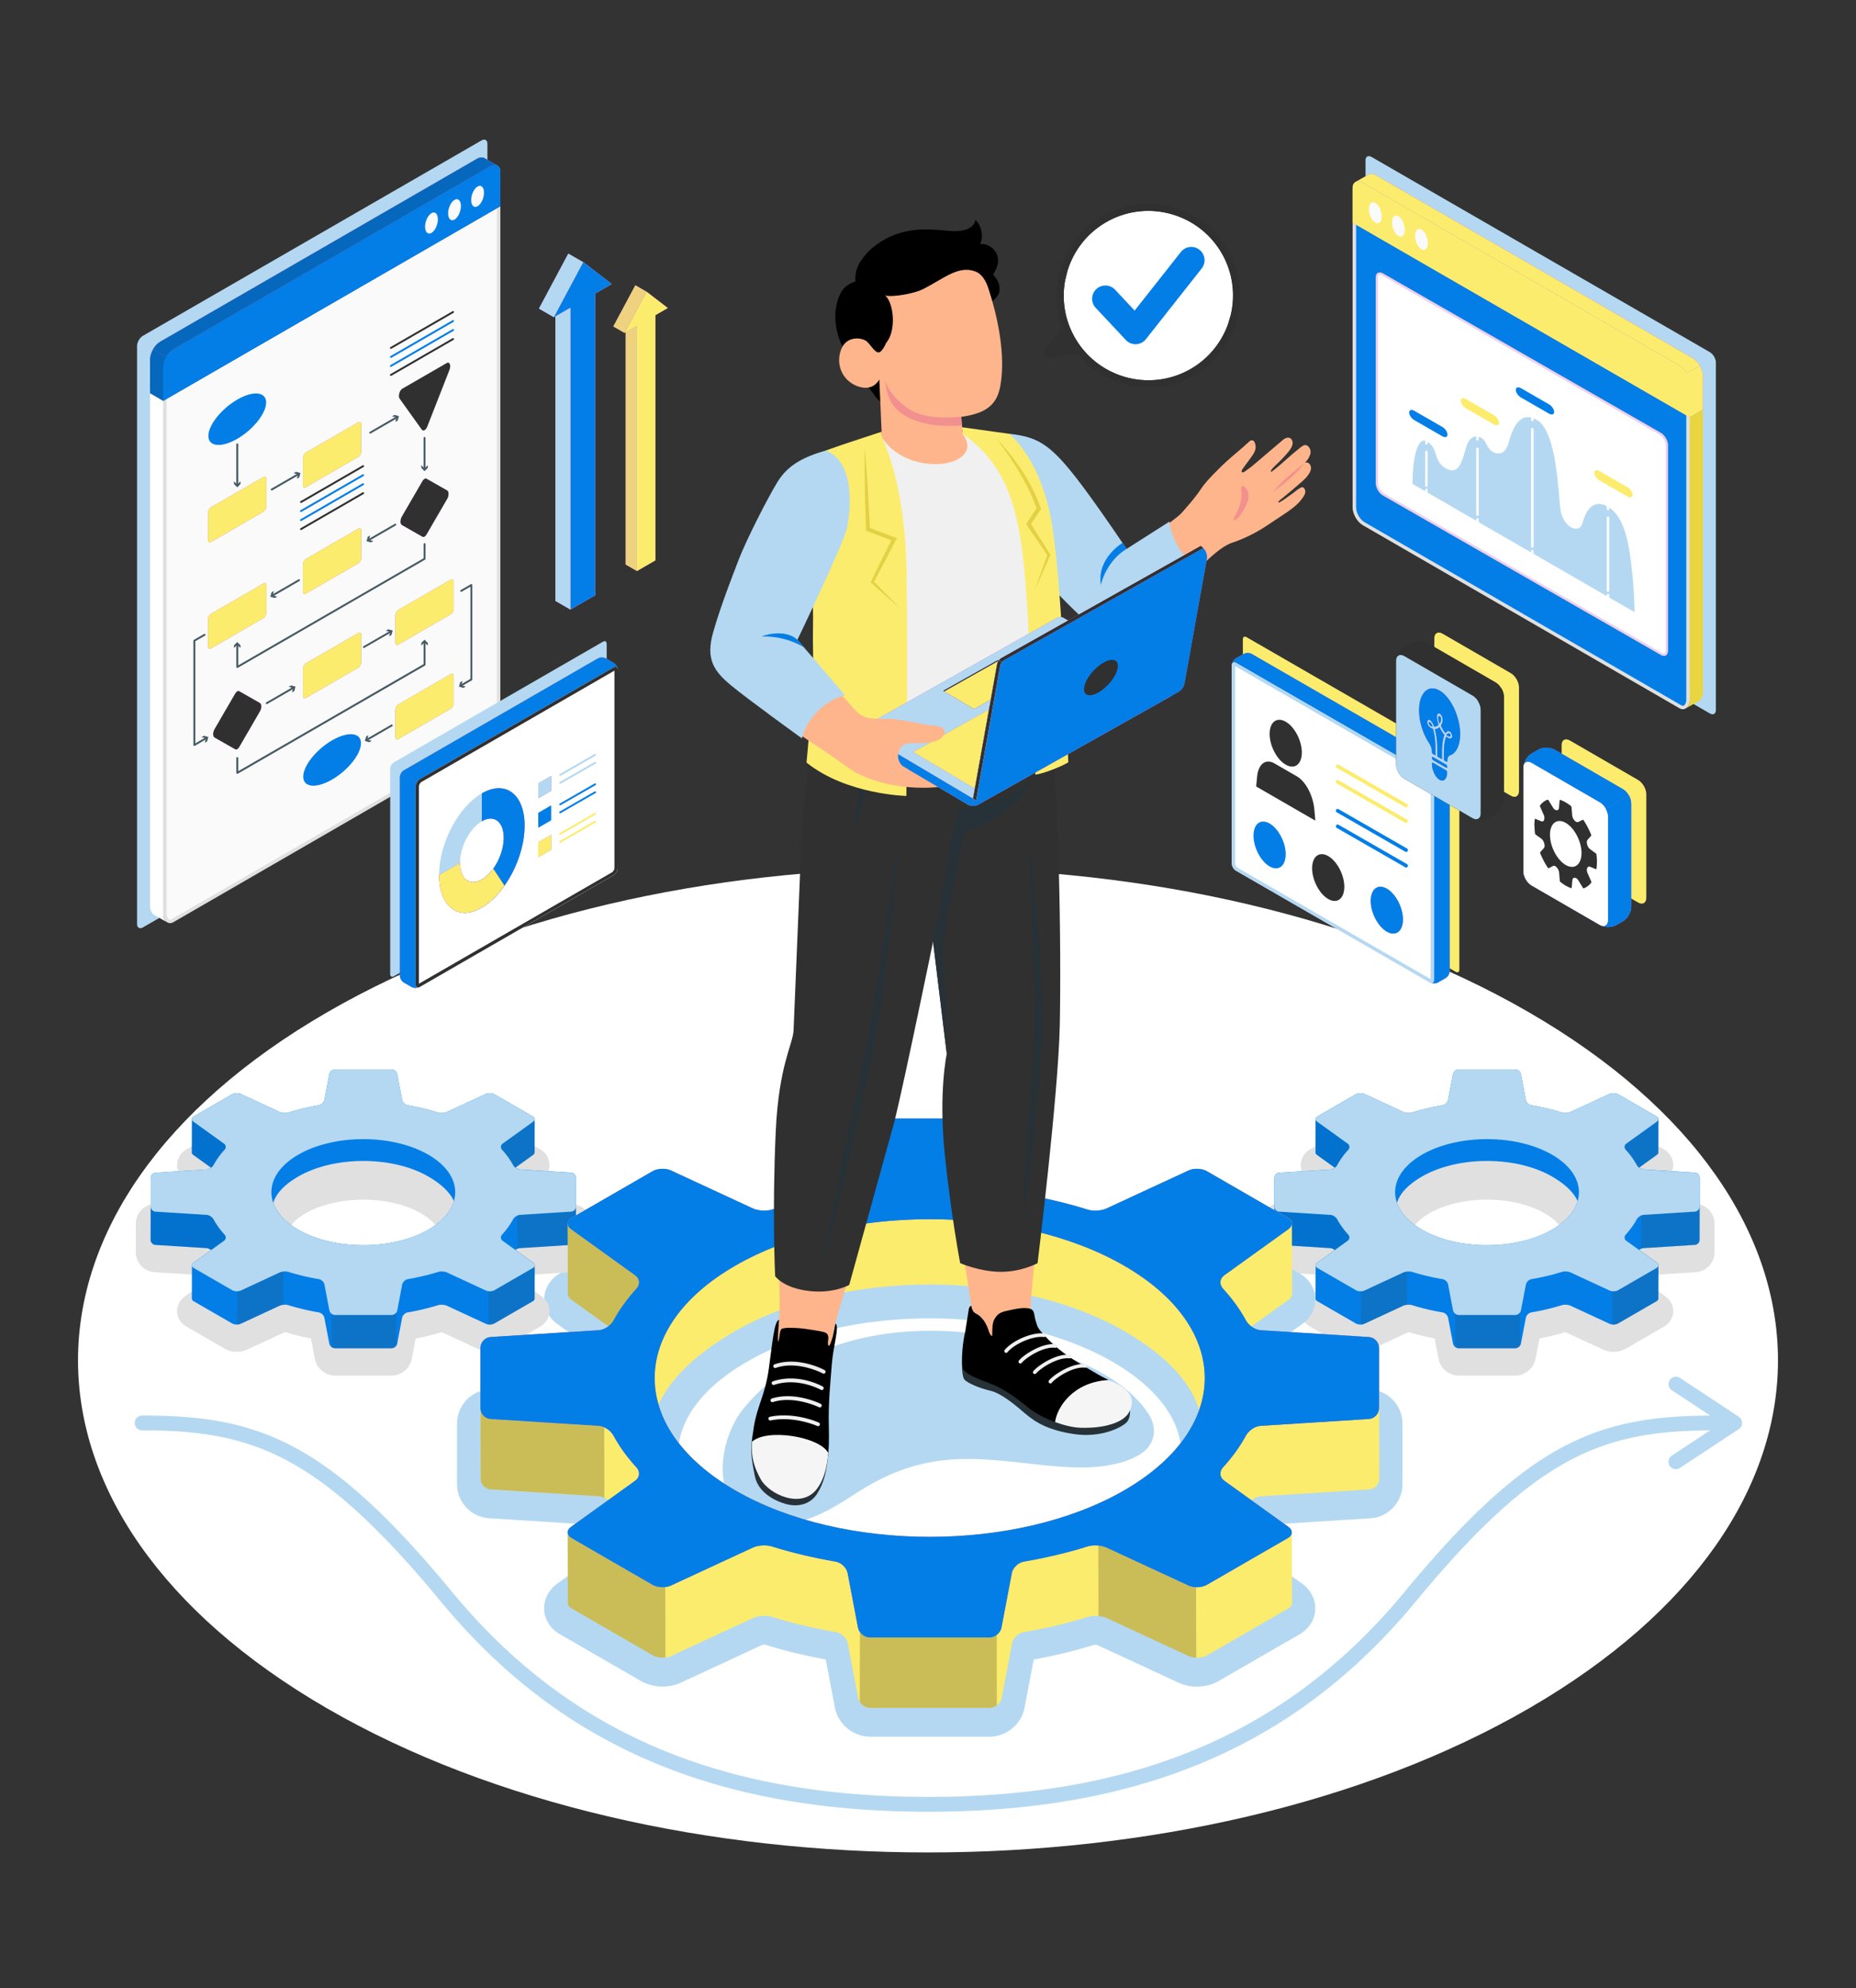 <svg xmlns="http://www.w3.org/2000/svg" xmlns:xlink="http://www.w3.org/1999/xlink" width="452" height="484" fill="none" xmlns:v="https://vecta.io/nano"><rect width="100%" height="100%" fill="#333333" stroke="none"/><style><![CDATA[.B{fill:#ba68c8}.C{fill:#037ee6}.D{fill:#fcec6d}.E{fill:#b4d8f1}.F{fill:#303030}.G{fill:#fff}.H{fill:#000}.I{fill:#ffb58c}.J{fill:#e0e0e0}.K{fill:#f28f8f}.L{fill:#263238}.M{fill:#f0f0f0}.N{fill:#fafafa}]]></style><path d="M79.63 246.471c-80.84 46.787-80.84 122.643 0 169.439 80.84 46.787 211.909 46.787 292.74 0 80.84-46.788 80.84-122.643 0-169.439-80.84-46.787-211.909-46.787-292.74 0z" class="G"/><path d="M355.251 334.898c-2.364 0-4.486-1.749-4.923-4.076l-.94-4.95a61.8 61.8 0 0 1-6.329-1.564l-9.278 4.3c-.726.335-1.564.511-2.439.511-.753 0-1.87-.13-2.95-.753l-9.371-5.407c-1.322-.763-2.159-2.085-2.234-3.546s.624-2.866 1.871-3.759l5.202-3.741-.949-1.452-11.633-.735c-2.55-.168-4.542-2.289-4.542-4.839v-6.961c0-2.55 1.992-4.672 4.542-4.839l11.633-.735c.288-.494.614-.978.949-1.452l-5.193-3.741c-1.247-.894-1.945-2.299-1.87-3.76s.912-2.782 2.233-3.555l9.362-5.406c1.08-.624 2.206-.754 2.96-.754.865 0 1.712.177 2.429.512l9.278 4.299c2.02-.624 4.142-1.145 6.329-1.563l.94-4.951c.437-2.327 2.559-4.076 4.923-4.076h13.773c2.364 0 4.486 1.749 4.923 4.076l.94 4.951c2.187.418 4.309.939 6.329 1.563l9.278-4.299c.726-.335 1.564-.512 2.429-.512.754 0 1.871.13 2.959.754l9.372 5.406c1.331.763 2.159 2.094 2.234 3.555s-.624 2.866-1.862 3.76l-5.202 3.741.949 1.452 11.633.735c2.55.158 4.542 2.289 4.542 4.839v6.961c0 2.55-1.992 4.681-4.542 4.839l-11.633.735-.949 1.452 5.193 3.741c1.247.893 1.945 2.298 1.871 3.759s-.912 2.783-2.234 3.555l-9.362 5.407c-1.08.623-2.206.754-2.96.754-.865 0-1.712-.177-2.429-.512l-9.278-4.299c-2.02.623-4.141 1.144-6.328 1.563l-.94 4.951c-.447 2.326-2.56 4.076-4.924 4.076H355.26l-.009-.01zm6.886-42.826c-5.276 0-10.386 1.201-14.024 3.304-3.025 1.74-4.756 3.936-4.756 6.012s1.731 4.271 4.756 6.011c3.629 2.094 8.748 3.304 14.024 3.304s10.386-1.2 14.025-3.304c3.025-1.74 4.756-3.936 4.756-6.011s-1.731-4.272-4.756-6.012c-3.629-2.094-8.748-3.304-14.025-3.304z" class="J"/><path d="M208.315 363.655c-4.507 2.924-9.193 5.87-14.544 6.959s-11.596-.07-14.929-4.152c-5.23-6.383-2.498-17.726 2.206-23.487 1.606-1.967 3.333-3.771 5.174-5.403 14.994-13.349 37.097-15.588 56.636-12.113 7.755 1.376 13.295 3.304 20.271 6.259 6.713 2.845 13.135 7.137 16.666 12.664 1.624 2.543 1.746 5.94-.498 8.335-1.436 1.523-4.385 3.172-9.436 4.042-6.544 1.135-13.586.179-22.975-.831-6.789-.731-13.774-1.206-20.516.101-6.741 1.313-12.413 3.972-18.046 7.626h-.009zm3.56 59.157c-4.113 0-7.78-3.043-8.552-7.082l-2.225-11.716c-5.1-.921-10.06-2.131-14.75-3.592-.038 0-.112-.009-.214-.009-.214 0-.382.027-.466.046l-19.934 9.232c-1.284.595-2.783.912-4.346.912-1.917 0-3.797-.475-5.295-1.34l-19.786-11.419c-2.243-1.293-3.657-3.527-3.778-5.965s1.061-4.802 3.164-6.309l12.536-9.018c-1.331-1.722-2.522-3.499-3.537-5.304l-25.574-1.62c-4.383-.279-7.817-3.936-7.817-8.328v-14.704a8.36 8.36 0 0 1 7.826-8.329l25.575-1.619c1.023-1.805 2.205-3.583 3.536-5.304l-12.536-9.018c-2.103-1.517-3.285-3.871-3.164-6.309s1.536-4.663 3.778-5.965l19.786-11.419c1.498-.865 3.378-1.34 5.295-1.34 1.564 0 3.062.316 4.346.912l19.935 9.232a2.27 2.27 0 0 0 .465.046c.102 0 .177 0 .214-.009 4.681-1.461 9.641-2.671 14.751-3.592l2.224-11.717c.763-4.038 4.439-7.072 8.553-7.072h29.091c4.114 0 7.79 3.043 8.553 7.082l2.224 11.716c5.109.931 10.06 2.131 14.751 3.592.037 0 .112.009.214.009a2.27 2.27 0 0 0 .465-.046l19.935-9.232c1.284-.595 2.782-.912 4.346-.912 1.917 0 3.797.475 5.295 1.34l19.785 11.419c2.243 1.293 3.658 3.527 3.779 5.965s-1.061 4.802-3.164 6.309l-12.536 9.018c1.331 1.721 2.522 3.499 3.536 5.304l25.574 1.62c4.384.279 7.818 3.936 7.818 8.338v14.703c0 4.402-3.434 8.059-7.818 8.329l-25.574 1.619a43.79 43.79 0 0 1-3.545 5.305l12.535 9.017c2.104 1.517 3.286 3.871 3.165 6.31s-1.536 4.662-3.779 5.965l-19.785 11.418c-1.499.866-3.378 1.34-5.296 1.34-1.563 0-3.061-.316-4.346-.912l-19.934-9.231a2.19 2.19 0 0 0-.465-.047c-.103 0-.177 0-.214.009-4.691 1.461-9.642 2.671-14.751 3.593l-2.224 11.725c-.773 4.03-4.439 7.073-8.553 7.073h-29.092v-.019zm-29.957-91.273c-10.805 6.235-16.761 14.192-16.761 22.39s5.956 16.155 16.761 22.39c11.8 6.812 27.603 10.563 44.503 10.563s32.712-3.751 44.503-10.563c10.805-6.235 16.761-14.191 16.761-22.39s-5.956-16.155-16.761-22.39c-11.8-6.812-27.602-10.562-44.503-10.562s-32.712 3.75-44.503 10.562z" class="E"/><path d="M81.586 334.898c-2.364 0-4.486-1.749-4.923-4.076l-.94-4.95c-2.187-.419-4.309-.95-6.328-1.564l-9.279 4.3c-.726.335-1.563.511-2.438.511-.754 0-1.871-.13-2.95-.753l-9.371-5.407c-1.322-.763-2.159-2.085-2.234-3.546s.624-2.866 1.871-3.759l5.202-3.741-.949-1.452-11.633-.735c-2.55-.168-4.541-2.289-4.541-4.839v-6.961c0-2.55 1.992-4.672 4.541-4.839l11.633-.735c.288-.494.614-.978.949-1.452l-5.193-3.741c-1.247-.894-1.945-2.299-1.871-3.76s.912-2.782 2.234-3.555l9.362-5.406c1.08-.624 2.206-.754 2.959-.754.866 0 1.712.177 2.429.512l9.279 4.299c2.02-.624 4.141-1.145 6.328-1.563l.94-4.951c.437-2.327 2.559-4.076 4.923-4.076h13.773c2.364 0 4.486 1.749 4.923 4.076l.94 4.951c2.187.418 4.309.939 6.329 1.563l9.278-4.299c.726-.335 1.564-.512 2.429-.512.754 0 1.871.13 2.959.754l9.372 5.406c1.331.763 2.159 2.094 2.234 3.555s-.624 2.866-1.862 3.76l-5.202 3.741.949 1.452 11.633.735c2.55.158 4.542 2.289 4.542 4.839v6.961c0 2.55-1.992 4.681-4.542 4.839l-11.633.735-.949 1.452 5.193 3.741c1.247.893 1.945 2.298 1.871 3.759s-.912 2.783-2.234 3.555l-9.362 5.407c-1.08.623-2.206.754-2.96.754-.865 0-1.712-.177-2.429-.512l-9.278-4.299c-2.02.623-4.142 1.144-6.329 1.563l-.939 4.951c-.447 2.326-2.56 4.076-4.924 4.076H81.595l-.009-.01zm6.887-42.826c-5.277 0-10.386 1.201-14.025 3.304-3.025 1.74-4.756 3.936-4.756 6.012s1.731 4.271 4.756 6.011c3.63 2.094 8.748 3.304 14.025 3.304s10.386-1.2 14.025-3.304c3.015-1.74 4.756-3.936 4.756-6.011s-1.731-4.272-4.756-6.012c-3.629-2.094-8.748-3.304-14.025-3.304z" class="J"/><path d="M403.448 271.813l-9.371-5.407c-.559-.325-1.489-.363-2.076-.093l-9.492 4.402c-.587.27-1.554.326-2.169.13-2.364-.735-4.839-1.321-7.37-1.749-.633-.112-1.257-.698-1.378-1.331l-1.191-6.254a1.47 1.47 0 0 0-1.387-1.144h-13.773c-.642 0-1.266.512-1.387 1.144l-1.191 6.254a1.79 1.79 0 0 1-1.368 1.331 56.78 56.78 0 0 0-7.371 1.749c-.614.196-1.591.14-2.168-.13l-9.493-4.402a2.53 2.53 0 0 0-2.075.093l-9.362 5.407c-.289.168-.438.4-.438.633l-.018 8.115c0 .223.121.446.372.633l4.309 3.098c-.326.242-.707.419-1.061.438l-12.48.791c-.642.037-1.163.595-1.163 1.247v5.304l-.019 9.772c0 .642.521 1.2 1.163 1.247l12.48.791c.363.027.754.204 1.08.456l-4.281 3.08c-.251.177-.372.4-.372.623l-.019 8.124c0 .233.149.466.437.633l9.363 5.407c.558.326 1.489.363 2.075.093l9.493-4.402c.586-.27 1.554-.325 2.168-.13 2.364.735 4.839 1.322 7.371 1.75.633.111 1.256.698 1.377 1.33l1.191 6.254a1.47 1.47 0 0 0 1.387 1.145h13.773a1.47 1.47 0 0 0 1.387-1.145l1.191-6.254c.121-.632.735-1.228 1.368-1.33 2.532-.428 5.007-1.015 7.371-1.75.614-.195 1.582-.14 2.168.13l9.493 4.402c.586.27 1.517.233 2.075-.093l9.363-5.407c.279-.167.428-.391.437-.623l.019-8.143c0-.223-.121-.447-.373-.623l-4.309-3.099c.326-.242.708-.419 1.061-.438l12.48-.791a1.26 1.26 0 0 0 1.164-1.247l.018-8.087v-.037-6.961c0-.642-.521-1.2-1.163-1.247l-12.48-.791c-.363-.018-.754-.204-1.08-.456l4.281-3.08c.252-.177.373-.4.373-.624l.018-8.124c0-.242-.149-.465-.437-.632l.009.018zm-63.228 21.032c.67-2.243 2.671-4.439 6.096-6.412 8.739-5.044 22.912-5.044 31.651 0 3.202 1.852 5.296 3.89 6.235 5.974-.744 2.559-2.819 5.007-6.235 6.98-8.739 5.044-22.912 5.044-31.651 0-3.22-1.861-5.249-4.141-6.096-6.542z" class="C"/><path opacity=".1" d="M325.673 296.884c-.307-.568-1.042-1.08-1.684-1.127l-12.479-.791c-.643-.046-1.164-.595-1.164-1.247v-1.647l-.028 9.762c0 .652.522 1.201 1.173 1.247l12.479.791c.372.019.763.196 1.098.456l3.127-2.252c.521-.372.577-1.051.14-1.526-1.089-1.191-1.964-2.419-2.652-3.676l-.01.01zm-5.304-16.323c0 .223.121.447.372.633l4.309 3.108c.26-.186.484-.428.614-.68.689-1.256 1.573-2.484 2.652-3.675.438-.484.382-1.145-.139-1.527l-7.427-5.341c-.214-.168-.335-.354-.372-.549l-.018 8.031h.009z" class="H"/><path opacity=".2" d="M413.927 293.896c-.084.568-.567 1.043-1.154 1.08l-12.48.791c-.204 0-.428.074-.623.167l-.019 8.134c.205-.093.41-.168.614-.177l12.48-.791a1.26 1.26 0 0 0 1.173-1.238v-7.966h.009zm-10.032-21.45c0 .074-.009.158-.047.242-.018.084-.074.167-.149.242a1.25 1.25 0 0 1-.167.149l-7.427 5.341a.97.97 0 0 0-.176.159c-.121.139-.205.297-.233.456-.019.102-.028.204-.009.316 0 .056.018.112.037.158.046.158.13.298.251.428.056.056.093.112.14.168 1.023 1.135 1.861 2.317 2.512 3.508.14.242.345.475.587.67l4.29-3.08c.242-.186.372-.41.372-.624l.019-8.133zm0 35.679c-.028.214-.177.419-.437.577l-9.372 5.407c-.382.223-.949.316-1.452.251v8.115c.493.056 1.052-.019 1.433-.251l9.363-5.407c.288-.168.437-.382.437-.614l.028-8.078zm-61.19 1.443c-.344.037-.679.111-.94.223l-9.492 4.402c-.242.121-.54.176-.847.176l-.019 8.106c.307-.019.605-.056.847-.168l9.493-4.401a3.09 3.09 0 0 1 .93-.214l.019-8.124h.009zm27.482 9.966c-.261.363-.698.624-1.154.614H355.25a1.4 1.4 0 0 1-.847-.297v8.124a1.33 1.33 0 0 0 .829.298h13.764c.493 0 .949-.289 1.21-.698l-.028-8.05.009.009z" fill="#37474f"/><path d="M392.01 266.313l-9.493 4.402a3.46 3.46 0 0 1-2.168.13c-2.364-.735-4.839-1.321-7.371-1.749-.632-.112-1.256-.698-1.377-1.331l-1.191-6.254c-.121-.632-.745-1.144-1.387-1.144H355.25a1.47 1.47 0 0 0-1.387 1.144l-1.191 6.254c-.121.633-.735 1.229-1.368 1.331-2.532.428-5.007 1.014-7.371 1.749-.614.196-1.591.14-2.168-.13l-9.493-4.402c-.586-.269-1.517-.232-2.075.093l-9.362 5.407c-.559.326-.587.894-.066 1.266l7.427 5.341a.99.99 0 0 1 .139 1.527c-1.088 1.182-1.963 2.419-2.652 3.675-.307.568-1.042 1.08-1.684 1.117l-12.48.791a1.26 1.26 0 0 0-1.164 1.247v6.961c0 .642.522 1.201 1.164 1.247l12.48.791c.642.037 1.377.549 1.684 1.117a18.72 18.72 0 0 0 2.652 3.676c.438.474.391 1.144-.139 1.526l-7.427 5.341c-.521.382-.493.94.066 1.266l9.362 5.407c.558.326 1.489.363 2.075.093l9.493-4.402c.586-.27 1.554-.325 2.168-.13 2.364.735 4.839 1.321 7.371 1.749.633.112 1.256.698 1.368 1.331l1.191 6.254a1.47 1.47 0 0 0 1.387 1.144h13.773a1.47 1.47 0 0 0 1.387-1.144l1.191-6.254a1.79 1.79 0 0 1 1.368-1.331 56.78 56.78 0 0 0 7.371-1.749c.614-.195 1.591-.14 2.168.13l9.493 4.402c.586.27 1.517.233 2.075-.093l9.362-5.407c.559-.326.587-.893.065-1.266l-7.426-5.341a.99.99 0 0 1-.14-1.526c1.089-1.182 1.964-2.42 2.653-3.676.307-.568 1.042-1.08 1.684-1.117l12.48-.791a1.26 1.26 0 0 0 1.163-1.247v-6.961c0-.642-.521-1.2-1.163-1.247l-12.48-.791c-.642-.037-1.377-.549-1.684-1.117a18.68 18.68 0 0 0-2.653-3.675c-.437-.475-.391-1.145.14-1.527l7.426-5.341c.522-.382.494-.94-.065-1.266l-9.371-5.407c-.559-.325-1.489-.362-2.076-.093h.019zm-14.043 14.806c8.738 5.044 8.738 13.224 0 18.268s-22.913 5.044-31.652 0-8.738-13.224 0-18.268 22.913-5.044 31.652 0z" class="E"/><path d="M129.784 271.813l-9.372-5.406c-.558-.326-1.489-.363-2.075-.093l-9.493 4.401c-.586.27-1.554.326-2.168.131a56.62 56.62 0 0 0-7.371-1.75c-.633-.112-1.256-.698-1.368-1.331l-1.191-6.253a1.47 1.47 0 0 0-1.387-1.145H81.586a1.47 1.47 0 0 0-1.387 1.145l-1.191 6.253c-.121.633-.735 1.229-1.368 1.331a56.6 56.6 0 0 0-7.371 1.75c-.614.195-1.591.139-2.168-.131l-9.492-4.401c-.586-.27-1.517-.233-2.075.093l-9.362 5.406c-.288.168-.437.401-.437.633l-.019 8.115c0 .223.121.447.372.633l4.309 3.099c-.326.242-.707.418-1.061.437l-12.48.791a1.26 1.26 0 0 0-1.163 1.247v5.304l-.019 9.772c0 .642.521 1.2 1.163 1.247l12.48.791c.363.028.754.204 1.08.456l-4.281 3.08c-.251.177-.372.4-.372.624l-.019 8.124c0 .232.149.465.437.632l9.362 5.407c.558.326 1.489.363 2.075.093l9.493-4.401c.586-.27 1.554-.326 2.168-.131 2.364.735 4.839 1.322 7.371 1.75.633.111 1.256.698 1.368 1.331l1.191 6.253a1.47 1.47 0 0 0 1.387 1.145H95.35a1.47 1.47 0 0 0 1.387-1.145l1.191-6.253c.121-.633.735-1.229 1.368-1.331a56.72 56.72 0 0 0 7.37-1.75 3.47 3.47 0 0 1 2.169.131l9.492 4.401c.587.27 1.517.233 2.076-.093l9.362-5.407c.279-.167.428-.39.437-.623l.019-8.143c0-.223-.121-.447-.372-.623l-4.309-3.099c.326-.242.707-.419 1.061-.438l12.48-.791c.642-.037 1.163-.595 1.163-1.247l.019-8.086v-.038-6.961c0-.642-.522-1.2-1.164-1.247l-12.48-.791c-.363-.018-.753-.204-1.079-.456l4.281-3.08c.251-.177.372-.4.372-.623l.019-8.124c0-.242-.149-.466-.438-.633l.01.018zm-63.228 21.032c.67-2.243 2.671-4.439 6.096-6.412 8.739-5.044 22.912-5.044 31.652 0 3.201 1.852 5.295 3.89 6.235 5.974-.745 2.56-2.82 5.007-6.235 6.98-8.739 5.044-22.913 5.044-31.651 0-3.22-1.861-5.249-4.141-6.096-6.542z" class="C"/><path opacity=".1" d="M52.009 296.884c-.307-.568-1.042-1.08-1.684-1.126l-12.479-.791c-.642-.047-1.163-.596-1.163-1.247v-1.648l-.028 9.762c0 .652.521 1.201 1.172 1.247l12.479.791c.372.019.763.196 1.098.456l3.127-2.252c.521-.372.577-1.051.14-1.526a18.91 18.91 0 0 1-2.652-3.676l-.009.01zm-5.304-16.323c0 .223.121.447.372.633l4.309 3.108c.261-.186.484-.428.614-.679.689-1.257 1.573-2.485 2.652-3.676.437-.484.382-1.145-.14-1.526l-7.426-5.342c-.214-.168-.335-.354-.372-.549l-.019 8.031h.009z" class="H"/><path opacity=".2" d="M140.262 293.896c-.084.568-.568 1.043-1.154 1.08l-12.48.791c-.204 0-.428.074-.623.167l-.019 8.134c.205-.093.41-.168.614-.177l12.48-.791a1.26 1.26 0 0 0 1.173-1.238v-7.966h.009zm-10.032-21.45c0 .074-.009.158-.047.242-.018.084-.074.167-.149.242a1.25 1.25 0 0 1-.167.149l-7.427 5.341a.97.97 0 0 0-.176.159c-.121.139-.205.297-.233.456-.019.102-.028.204-.009.316 0 .056.018.112.037.158.046.158.13.298.251.428.056.056.093.112.14.168 1.023 1.135 1.861 2.317 2.512 3.508.14.242.345.475.587.67l4.29-3.08c.242-.186.372-.41.372-.624l.019-8.133zm0 35.679c-.028.214-.177.419-.438.577l-9.371 5.407c-.382.223-.949.316-1.452.251v8.115c.493.056 1.052-.019 1.433-.251l9.363-5.407c.288-.168.437-.382.437-.614l.028-8.078zm-61.19 1.443c-.344.037-.679.111-.94.223l-9.492 4.402c-.242.121-.54.176-.847.176l-.019 8.106c.307-.019.605-.056.847-.168l9.492-4.401c.261-.112.596-.186.931-.214l.019-8.124h.009zm27.482 9.966c-.261.363-.698.624-1.154.614H81.585a1.4 1.4 0 0 1-.847-.297v8.124c.233.186.521.298.828.298h13.764c.493 0 .949-.289 1.21-.698l-.028-8.05.009.009z" fill="#37474f"/><path d="M118.345 266.314l-9.492 4.401a3.47 3.47 0 0 1-2.169.131 56.56 56.56 0 0 0-7.37-1.75c-.633-.112-1.256-.698-1.368-1.331l-1.191-6.253a1.47 1.47 0 0 0-1.387-1.145H81.594a1.47 1.47 0 0 0-1.387 1.145l-1.191 6.253c-.121.633-.735 1.229-1.368 1.331a56.6 56.6 0 0 0-7.371 1.75c-.614.195-1.591.139-2.168-.131l-9.493-4.401c-.586-.27-1.517-.233-2.075.093l-9.362 5.406c-.558.326-.586.894-.065 1.266l7.426 5.342a.99.99 0 0 1 .14 1.526 18.64 18.64 0 0 0-2.652 3.676c-.307.567-1.042 1.079-1.684 1.116l-12.48.791a1.26 1.26 0 0 0-1.163 1.247v6.961c0 .642.521 1.201 1.163 1.247l12.48.791c.642.037 1.377.549 1.685 1.117a18.67 18.67 0 0 0 2.652 3.676c.437.474.391 1.144-.14 1.526l-7.426 5.342c-.521.381-.493.94.065 1.265l9.362 5.407c.558.326 1.489.363 2.075.093l9.493-4.402c.586-.27 1.554-.325 2.168-.13 2.364.735 4.839 1.321 7.371 1.75.633.111 1.256.698 1.368 1.33l1.191 6.254a1.47 1.47 0 0 0 1.387 1.145h13.773a1.47 1.47 0 0 0 1.387-1.145l1.191-6.254a1.79 1.79 0 0 1 1.368-1.33c2.531-.429 5.007-1.015 7.37-1.75.615-.195 1.592-.14 2.169.13l9.492 4.402c.587.27 1.517.233 2.076-.093l9.362-5.407c.558-.325.586-.893.065-1.265l-7.426-5.342a.99.99 0 0 1-.14-1.526 18.64 18.64 0 0 0 2.652-3.676c.307-.568 1.043-1.08 1.685-1.117l12.48-.791c.642-.037 1.163-.595 1.163-1.247v-6.961c0-.642-.521-1.2-1.163-1.247l-12.48-.791c-.642-.037-1.378-.549-1.685-1.116-.679-1.257-1.563-2.494-2.652-3.676-.437-.475-.391-1.145.14-1.526l7.426-5.342c.521-.382.493-.94-.065-1.266l-9.372-5.406c-.558-.326-1.489-.363-2.075-.093h.009zm-14.043 14.805c8.739 5.044 8.739 13.224 0 18.268s-22.912 5.044-31.651 0-8.739-13.224 0-18.268 22.912-5.044 31.651 0z" class="E"/><path d="M138.243 297.889l.047 17.169c0 .456.26.931.781 1.312l9.056 6.514c-.698.531-1.517.922-2.29.968l-26.365 1.666c-1.359.084-2.466 1.266-2.466 2.624v14.704s.009.046.009.074l.037 17.077c0 1.358 1.108 2.54 2.467 2.624l26.365 1.666c.753.046 1.554.418 2.243.93l-9.102 6.552c-.531.381-.782.847-.782 1.312l.047 17.197c.018.494.325.968.921 1.312l19.785 11.419c1.182.679 3.137.772 4.374.195l20.056-9.287c1.238-.577 3.285-.679 4.588-.27 4.997 1.563 10.218 2.792 15.569 3.704 1.341.223 2.643 1.479 2.895 2.82l2.512 13.214c.252 1.34 1.564 2.429 2.932 2.429h29.092c1.359 0 2.671-1.089 2.931-2.429l2.513-13.214c.251-1.341 1.554-2.588 2.904-2.82 5.351-.912 10.572-2.141 15.569-3.704 1.303-.409 3.351-.298 4.588.279l20.056 9.288c1.238.577 3.192.484 4.374-.196l19.785-11.418c.614-.354.912-.838.922-1.34l-.047-17.161c0-.465-.251-.939-.782-1.321l-9.046-6.514c.698-.531 1.517-.921 2.29-.968l26.365-1.666a2.67 2.67 0 0 0 2.466-2.624l-.037-20.622v-.028-11.204c0-1.368-1.108-2.541-2.466-2.625l-26.365-1.665c-.754-.047-1.555-.419-2.243-.931l9.101-6.551c.54-.382.791-.866.782-1.331l-.046-17.142c0-.502-.307-.996-.922-1.349l-19.785-11.419c-1.182-.679-3.146-.772-4.374-.195l-20.056 9.287c-1.237.577-3.285.68-4.588.27-4.997-1.563-10.218-2.792-15.56-3.704-1.34-.223-2.643-1.479-2.894-2.819l-2.513-13.215c-.251-1.34-1.563-2.429-2.931-2.429h-29.092c-1.359 0-2.671 1.089-2.932 2.429l-2.513 13.215c-.251 1.34-1.554 2.587-2.894 2.819-5.351.912-10.572 2.141-15.569 3.704-1.303.41-3.351.298-4.589-.27l-20.055-9.287c-1.238-.577-3.201-.484-4.374.195l-19.785 11.419c-.605.353-.912.837-.922 1.34l-.037-.009zm135.539 64.955c-26.161 15.104-68.57 15.104-94.73 0-10.228-5.909-16.435-13.251-18.669-20.901 2.829-6.235 9.083-12.33 18.678-17.877 26.16-15.103 68.57-15.103 94.73 0 10.237 5.91 16.23 12.48 18.241 19.198-2.532 7.175-8.609 14.015-18.25 19.58z" class="D"/><g opacity=".2" class="H"><path d="M117.061 360.006c0 1.349 1.098 2.522 2.466 2.606l26.365 1.675c.419.028.866.177 1.294.372l-.028-17.179c-.428-.205-.893-.335-1.331-.353l-26.356-1.666c-1.237-.093-2.261-1.089-2.438-2.29l.028 16.816v.019zm21.219-44.929h.018c0 .446.261.912.782 1.312l9.074 6.505c.521-.41.958-.912 1.247-1.415 1.387-2.531 3.155-5.025 5.314-7.417l.288-.344c.242-.279.428-.586.531-.912a2.83 2.83 0 0 0 .074-.335c.028-.223.019-.437-.018-.661-.065-.344-.233-.67-.494-.968-.093-.12-.232-.251-.372-.344l-15.681-11.279a1.65 1.65 0 0 1-.354-.307c-.158-.158-.279-.335-.316-.512a.99.99 0 0 1-.103-.521h-.018l.037 17.198h-.009zm.009 75.22c.009.484.326.958.931 1.303l19.776 11.418c.809.475 1.991.642 3.062.521l-.028-17.132c-1.071.13-2.252-.065-3.071-.54l-19.795-11.409c-.549-.335-.866-.754-.921-1.219l.046 17.049v.009zm129.238 3.164c.708.065 1.424.214 1.964.456l20.046 9.297c.521.242 1.154.325 1.796.353l-.046-17.123c-.652 0-1.285-.13-1.787-.381l-20.046-9.297c-.549-.242-1.238-.4-1.973-.475l.046 17.161v.009zm-58.146 20.883c.54.856 1.517 1.461 2.55 1.461h29.073c.642-.01 1.247-.242 1.759-.633l-.019-17.16a2.95 2.95 0 0 1-1.777.642h-29.101c-.959 0-1.88-.54-2.439-1.312l-.046 16.992v.01z"/></g><use xlink:href="#B" class="B"/><use xlink:href="#B" class="C"/><path d="M189.446 324.997c1.154-12.219-.605-14.639.819-33.725.196-4.895.484-10.134.912-14.787 1.443-15.653 3.974-20.967 4.263-23.982l2.689-58.665c.828-16.127 5.603-20.91 9.521-29.397l44.41.949c4.513 21.246 4.941 67.366 4.337 89.142-.317 11.102-5.119 59.428-5.24 60.796-.419 4.839-.037 6.765 1.815 8.841 3.89 4.355 9.567 8.542 14.481 12.367-.764 1.889-7.632 2.587-10.572 1.07-4.691-2.419-9.326-6.058-10.917-7.296-4.03-3.117-9.213-5.667-9.185-10.283 0-.577-.149-.735-.121-.828-.019-2.699-5.528-32.478-5.854-41.709-.279-7.938.968-21.376.968-21.376l-4.402-33.697s-3.574 19.785-7.054 33.269l-10.731 43.235c-3.136 15.588-6.04 20.046-6.924 27.863-.251 1.861-3.294 20.128-4.262 24.316s-10.125 4.104-10.563-3.145c-.288-4.821 1.378-20.669 1.592-22.968l.018.01z" class="I"/><path d="M227.379 222.426l4.253-24.149s14.5-1.405 19.86-6.346c0 0-6.831 9.213-16.677 10.534l-4.551 19.999 1.471 33.38-4.365-33.408.009-.01z" class="K"/><path d="M274.972 342.492c.251 0 .605 2.801-.782 3.974-1.601 1.358-6.301 3.555-12.452 2.698-6.161-.865-9.483-2.81-11.922-4.895-2.447-2.093-5.872-5.043-8.655-5.686-2.587-.595-5.388-1.805-6.207-2.615s-.67-4.373-.67-4.373l40.697 10.897h-.009z" class="L"/><path d="M236.564 317.906s-.465.009-.633.828l-.856 5.435c-.586 2.233-1.015 6.821-.698 8.645s4.532 3.145 7.222 4.197c2.745 1.079 5.909 3.276 8.692 5.611 2.876 2.42 8.943 4.886 12.964 4.988 6.133.159 10.125-1.47 11.381-3.657 1.545-2.708 1.248-5.193-5.77-8.543-1.33-.633-5.984-3.462-7.575-4.476-1.675-1.079-3.285-2.28-4.765-3.62-.744-.679-1.461-1.396-2.131-2.15-.586-.67-1.415-1.47-1.759-2.298-.074-.186-.13-.41-.195-.596-.196-.558-.335-1.079-.447-1.656-.112-.587-.168-1.443-.726-1.796-.633-.41-1.796-.373-2.522-.326-.912.056-2.941.484-3.825.707-1.582.4-2.019.838-2.643 1.806-.484.744-.558 1.684-.605 2.549-.019.41-.019.829-.028 1.238 0 .177.065.493-.177.419-.232-.075-.493-.689-.577-.903-.195-.465-.307-.958-.521-1.414-.242-.521-.512-1.052-.865-1.499-.326-.418-.689-.819-1.108-1.144-.381-.298-.865-.456-1.2-.791-.428-.428-.605-1.191-.642-1.536l.009-.018z" class="H"/><path d="M269.982 335.969c-8.887.521-12.618 6.867-13.028 10.255 2.196.8 4.458 1.349 6.291 1.396 6.133.158 10.376-1.461 11.632-3.658 1.461-2.559 1.378-5.537-4.895-7.993z" fill="#f5f5f5"/><path d="M255.79 336.806c-.093 0-.195-.037-.27-.102-.186-.149-.204-.428-.056-.615 1.257-1.498 5.714-4.355 8.944-3.973a.436.436 0 0 1-.103.865c-3.015-.353-7.175 2.476-8.17 3.667-.084.102-.215.158-.335.158h-.01zm-3.805-2.271a.42.42 0 0 1-.27-.102.44.44 0 0 1-.056-.614c1.256-1.498 5.714-4.365 8.943-3.974a.436.436 0 1 1-.102.866c-3.006-.354-7.175 2.475-8.171 3.666a.44.44 0 0 1-.335.158h-.009zm-3.518-2.577c-.093 0-.195-.038-.27-.103a.44.44 0 0 1-.056-.614c1.257-1.498 5.733-4.364 8.943-3.974.242.028.41.242.382.484s-.233.41-.484.382c-3.006-.354-7.175 2.475-8.171 3.666a.44.44 0 0 1-.335.159h-.009zm-3.444-2.587a.43.43 0 0 1-.27-.094.44.44 0 0 1-.065-.614c1.722-2.131 6.459-4.392 9.678-4.011.242.028.41.242.382.484s-.233.4-.484.382c-2.903-.344-7.37 1.805-8.906 3.694-.083.112-.214.159-.344.159h.009z" class="M"/><path d="M201.72 353.771c-.353 4.42-1.098 7.342-2.726 9.901s-4.607 3.313-7.594 2.494c-2.987-.828-6.784-2.94-7.566-6.774s-1.228-6.468-.456-10.553l18.342 4.932z" class="L"/><path d="M189.752 321.33c-1.237.075-1.693 6.124-2.54 12.061-.903 6.365-2.857 8.961-3.657 14.173-.903 5.956.027 8.645 2.038 12.312 2.019 3.657 9.352 7.361 13.112 2.261 3.071-4.16 3.294-8.831 3.145-14.806-.149-6.17.372-10.432.717-15.113.335-4.467 1.954-9.455.893-9.976l-.493 2.438c-.121.791-.484 1.806-.782 2.559-.13.326-.419.671-.521.131-.065-.372-.028-.745.028-1.117.214-1.647-.614-1.796-1.061-1.936-.968-.297-4.793-.856-5.723-.93-.94-.084-4.197-.298-4.635.232-.297.354-.344.968-.456 1.722-.121.893-.344 1.554-.362 1.266-.047-.642.046-1.973.074-2.383l.102-1.61c.01-.381.065-.921.093-1.302l.028.018z" class="H"/><path d="M183.146 351.016c-.289 3.704.539 6.263 2.121 9.13 2.02 3.657 9.948 7.379 13.717 2.289 1.871-2.531 2.42-5.565 2.736-8.673-2.103-4.039-15.047-6.068-18.574-2.746z" fill="#f5f5f5"/><path d="M199.152 347.21c-.056 0-.102-.018-.149-.046s-5.723-2.513-11.316-1.34a.46.46 0 0 1-.54-.354c-.055-.251.112-.493.354-.54 5.919-1.238 11.698 1.312 11.921 1.424s.316.391.205.614a.47.47 0 0 1-.465.251l-.01-.009zm-11.092-5.835c-.177-.018-.326-.139-.382-.316a.46.46 0 0 1 .298-.577c5.583-1.759 11.679 1.191 11.902 1.312a.45.45 0 0 1 .177.624.46.46 0 0 1-.623.176c-.056-.028-5.993-2.884-11.186-1.247-.065.019-.13.028-.196.019l.01.009zm.279-4.197c-.168-.018-.317-.139-.382-.307-.084-.242.047-.502.289-.577 6.141-2.056 11.92 1.154 12.135 1.284.214.14.279.419.139.633s-.428.279-.633.14c-.046-.028-5.63-3.099-11.344-1.191-.065.018-.139.028-.204.018z" class="M"/><path d="M188.729 333.056c-.167-.019-.316-.131-.381-.307-.084-.242.037-.503.279-.587 5.76-2.019 11.977 1.275 12.209 1.415.214.13.289.409.159.633-.131.214-.41.288-.633.158-.056-.028-6.086-3.211-11.437-1.331a.39.39 0 0 1-.205.019h.009z" fill="#ebebeb"/><path d="M204.55 164.376c-5.463 9.483-8.469 17.272-9.604 45.785l-1.685 40.714c-.186 3.434-3.592 8.505-4.337 24.512-.912 19.728-.148 35.297-.148 35.297s1.917 2.922 8.385 3.639c5.965.661 9.66-1.508 9.66-1.508l11.065-39.987c2.485-10.163 9.353-43.59 9.353-43.59l3.332 27.304s-2.02 9.315-.512 24.214 3.778 26.774 3.778 26.774 4.719 2.075 9.828 2.112c5.118.028 9.018-2.103 9.018-2.103s5.044-40.937 5.407-57.781.018-59.809-3.267-84.824l-50.254-.568-.019.01z" class="F"/><path d="M233.26 196.974l-6.03 32.273 3.331 27.304-1.07-27.62 5.333-26.475c4.085-.885 13.429-5.565 16.118-12.461-6.402 6.412-17.682 6.979-17.682 6.979zm-18.585-19.337c.773-2.709 1.592-5.398 2.494-8.106-1.582 2.382-2.782 4.997-3.825 7.659s-1.879 5.388-2.615 8.143c-.698 2.763-1.293 5.546-1.721 8.366-.438 2.81-.745 5.648-.745 8.515l2.122-8.236 2.085-8.189c.688-2.727 1.433-5.435 2.196-8.143l.009-.009zm-4.039-2.132c.95-1.637 1.908-3.285 2.792-5.025-1.47 1.275-2.755 2.718-3.946 4.244-1.2 1.517-2.261 3.136-3.238 4.802-.95 1.684-1.815 3.424-2.485 5.239-.689 1.815-1.219 3.694-1.424 5.63l2.699-5.044 2.773-4.932 2.839-4.914h-.01zm-5.686 108.08l-4.951 26.28 6.319-25.982 5.835-26.103c1.787-8.767 3.062-17.617 4.114-26.467 1.07-8.859 1.898-17.728 2.624-26.624l-4.011 26.438c-1.331 8.804-2.671 17.598-4.486 26.29l-5.444 26.168zm47.007-43.329c.093 3.872.242 7.752.093 11.577-.158 3.834-.475 7.715-.754 11.577l-.838 11.604-1.414 23.256a625.63 625.63 0 0 0 2.81-23.125c.801-7.734 1.555-15.439 1.983-23.247.139-7.854-.354-15.578-.884-23.339-.55-7.752-1.322-15.485-2.355-23.191l.959 23.265.39 11.623h.01z" class="L"/><path d="M280.5 150.212c-6.71 6.124-11.251 4.365-15.895.317-7.818-6.812-18.055-18.985-18.055-18.985s-4.941-17.579-.912-25.47c8.851.81 11.047 4.02 18.762 14.694l9.809 13.512s11.484-7.044 13.68-9.538c2.206-2.494 3.416-3.974 4.644-5.779 1.303-1.917 3.434-3.946 4.402-4.932 2.262-2.299 4.83-4.235 7.185-6.431.167-.158.344-.316.568-.372.856-.223 1.079.968 1.098 1.573.028.819-.438 1.591-.903 2.252-.614.874-1.256 1.712-1.88 2.587-.167.232-.81.968-.568 1.275.261.325 1.033-.354 1.247-.503.875-.595 1.676-1.284 2.485-1.973l6.031-5.137c.279-.232.558-.474.893-.614 1.331-.568 2.187.81 1.396 2.252a7.11 7.11 0 0 1-.735 1.08 33.53 33.53 0 0 1-2.783 2.959c-.409.391-.809.744-1.163 1.191-.065.084-.568.689-.186.661.093 0 .167-.065.242-.121 1.433-1.08 2.755-2.299 4.104-3.481.679-.595 1.377-1.191 2.094-1.749.484-.372 1.256-1.201 1.926-1.117.224.028.419.149.587.298a1.91 1.91 0 0 1 .521 1.917c-.112.372-.317.763-.512 1.098-.14.233-.456.624-.772.959 1.07-.307 1.703.94 1.377 1.861-.503 1.405-1.591 2.298-2.922 3.452-1.499 1.303-2.234 1.936-4.56 3.807-.456.362-.568.8 0 .474.493-.27.93-.558 1.386-.884.568-.4.735-.54 1.35-.958.8-.559 2.177-1.778 2.699-1.759.493.018.753.651.744 1.107 0 .344-.158.67-.335.968-1.107 1.917-2.987 3.238-4.83 4.476l-4.43 2.941c-2.717 1.796-5.695 3.173-8.227 4.02-5.156 1.731-12.871 11.958-19.58 18.081l.018-.009z" class="I"/><path d="M303.254 118.702c2.001 2.168-.297 5.593-1.759 7.398-.288.363-1.47 1.08-.977.084l.521-1.042c.326-.67.624-1.35.857-2.057.4-1.219.605-2.513.4-3.778-.056-.344-.084-.791.232-.931.205-.083.438.028.596.186l.13.131v.009zm14.556-6.067c-2.782 2.159-5.462 4.438-7.798 7.091 2.903-2.01 5.593-4.318 7.798-7.091z" class="K"/><path d="M245.741 105.608c7.566.819 10.582 2.736 19.255 14.601 4.114 5.621 9.372 13.429 9.372 13.429l10.432-6.654s.065 3.118 2.829 7.184c2.364 3.481 5.026 4.402 5.026 4.402s-2.811 3.657-13.122 12.926c-6.049 5.435-11.41 2.485-14.537.065-5.714-4.429-18.771-19.645-18.771-19.645-1.917-3.517-5.184-20.501-.484-26.308z" class="E"/><path d="M274.358 133.648c-3.48 2.047-5.648 5.937-6.244 8.766-1.089-6.486 5.249-10.237 5.249-10.237l.995 1.471z" class="C"/><path d="M217.998 104.985c-3.378.698-12.694 4.653-16.584 6.812 0 0-5.435 9.585-3.136 31.37.372 3.49 1.303 12.889 1.74 20.148.586 9.79.168 12.544-.102 17.746 0 0 9.167 8.004 33.047 6.189 18.752-1.424 24.383-9.139 24.383-9.139l-.605-39.113c-.652-18.156-6.161-28.634-10.209-31.807l-12.313-2.038-16.221-.168z" class="M"/><path d="M214.714 105.097l.065 1.433s5.584 10.553 5.975 31.854-.028 55.398-.028 55.398-14.546-.297-24.309-8.124c0 0 1.806-18.481 1.592-26.94-.214-8.469.707-12.294-1.703-24.326-2.448-12.228 4.783-24.698 4.783-24.698 3.63-1.312 6.133-2.122 13.634-4.588l-.009-.009zm19.552-1.08l11.474 1.592s7.995 6.076 10.563 22.781 3.862 57.203 3.862 57.203c-1.638 1.024-5.956 2.736-8.012 3.016l-1.843-38.304c-1.294-22.157-3.015-35.66-15.868-44.687l-.167-1.61-.009.009z" class="D"/><path d="M218.185 131.498l.252-.475-6.589-2.485c-.298-6.505-.68-13.251-1.266-19.7-.074 6.588.084 13.456.316 20.063v.317l.308.121 5.853 2.214-2.364 4.737c-.921 1.806-1.768 3.657-2.661 5.481l.177.159c2.27 2.056 4.578 4.076 6.914 6.067l-6.281-6.365c1.628-2.959 3.778-7.147 5.323-10.125l.018-.009zm37.552 3.424l-4.644-7.324 2.299-3.48.139-.205c-2.187-6.495-6.254-12.219-10.888-17.207 3.015 4.021 5.779 8.199 7.985 12.694.67 1.433 1.284 2.885 1.777 4.374l-2.317 3.536-.177.279.177.27 4.96 7.296-3.071 8.45a251.27 251.27 0 0 0 3.788-8.366l.074-.159-.102-.167v.009z" fill="#e3d145"/><g class="H"><path d="M209.641 68.199s-3.406.363-4.858 3.043c-1.461 2.68-2.168 7.473.158 12.656 2.56 5.705 7.222 11.084 8.264 12.665s2.885 1.871 2.885 1.871l-.893-7.147-.764-4.969s3.667-4.048 3.658-7.677c0-4.662-2.066-7.1-2.066-7.1l-6.393-3.341h.009z"/><path d="M234.964 74.164c-2.02-.735-4.523-.828-6.645-.754l-6.049.195-6.477.214s-6.971-.465-7.455-5.323c-.233-2.392.782-4.104.996-4.476.772-1.303 2.047-2.82 3.229-3.76 2.811-2.233 5.445-3.49 9.074-4.104 2.615-.447 5.295-.335 7.938-.084 1.787.168 3.621.391 5.352-.075 1.247-.335 2.522-1.21 2.615-2.494 1.526 1.517 2.01 3.974 1.172 5.956 1.713-.251 3.472.921 4.086 2.541.688 1.815-.028 3.397-.996 4.904.121-.186.94 1.117 1.014 1.228.456.763.67 1.666.596 2.568-.112 1.275-1.154 2.28-2.243 2.95-1.926 1.182-4.095 1.266-6.198.512h-.009z"/></g><path d="M208.851 94.032c3.89 1.442 5.295-1.666 5.295-1.666l.623 14.164c6.645 10.218 25.658 7.119 19.665-.903l-.335-4.16s1.256-.083 3.183-.632c5.081-1.434 6.105-4.644 6.551-8.329.698-5.723-.251-13.494-3.117-22.26-.549-1.694-1.489-3.508-3.155-4.141-4.142-1.563-7.51 1.61-12.796 4.299-2.187 1.107-7.669 2.047-9.195 1.508 2.131 1.926 2.773 8.617.214 11.614-.4.986-.866 1.591-1.238 1.982-1.098 1.163-2.354-1.433-3.462-2.392-1.126-.949-5.007-1.517-6.3 2.122-1.303 3.704.465 7.473 4.067 8.803v-.009z" class="I"/><path d="M234.098 101.458c-4.318.4-8.031.251-11.149-1.033-2.568-1.061-6.318-4.336-7.388-7.677.604 5.463 2.884 7.835 6.942 9.483s8.943 1.572 11.763 1.349l-.168-2.131v.009z" class="K"/><path d="M200.791 110.466c-7.818 2.262-10.126 4.691-12.908 10.191-3.918 7.751-10.852 23.46-13.485 32.366-1.368 4.643-1.229 9.157 4.271 13.791 4.179 3.527 13.895 10.721 21.964 15.96 1.591 1.033 6.626 4.727 8.133 5.5 9.186 4.69 19.73 3.331 19.73 3.331l-10.079-5.946-1.824-3.369-23.489-26.522 10.255-22.837c2.355-5.546 3.5-18.938-2.559-22.455l-.009-.01z" class="I"/><use xlink:href="#C" class="B"/><g opacity=".5" class="G"><use xlink:href="#C"/></g><use xlink:href="#C" class="C"/><use xlink:href="#D" class="B"/><use xlink:href="#D" class="E"/><path d="M237.17 191.829l-14.751-8.729 43.256-24.326 14.825 8.682-43.33 24.373z" class="B"/><path d="M237.17 191.829l-14.751-8.729 43.256-24.326 14.825 8.682-43.33 24.373z" class="D"/><path d="M229.706 168.173l.27.167 7.231 4.281 13.019-7.324.279-.158-7.501-4.439-13.298 7.473z" class="F"/><path d="M229.976 168.34l7.23 4.281 13.019-7.324-7.23-4.29-13.019 7.333z" class="B"/><path d="M229.976 168.34l7.23 4.281 13.019-7.324-7.23-4.29-13.019 7.333z" class="D"/><use xlink:href="#E" class="B"/><g opacity=".03" class="G"><use xlink:href="#E"/></g><use xlink:href="#E" class="C"/><use xlink:href="#F" class="B"/><use xlink:href="#F" class="C"/><use xlink:href="#G" class="B"/><use xlink:href="#G" class="F"/><use xlink:href="#H" class="B"/><use xlink:href="#H" opacity=".5" class="G"/><g class="F"><use xlink:href="#H"/><path d="M264.047 167.252c.362-2.02 2.475-4.672 4.727-5.938s3.778-.651 3.415 1.359c-.363 2.019-2.475 4.672-4.727 5.937s-3.778.652-3.415-1.358z"/></g><path d="M208.031 172.621c2.681 3.341 6.226 2.066 9.698 2.457 3.48.381 6.728 1.33 9.511 1.554 2.736.223 3.555 1.368 2.122 2.885-2.039 2.159-7.539 1.023-9.046 1.721s-2.42 3.136-.652 5.156c1.657 1.889-9.343-1.675-10.832-3.909-1.489-2.243-2.792-9.548-.81-9.864h.009z" class="I"/><path d="M180.01 135.974c1.638-4.244 6.849-14.62 9.39-18.724 2.541-4.113 6.393-6.011 11.689-7.565 7.454 2.866 6.012 15.159 5.128 19.04s-12.015 27.033-12.015 27.033l11.596 13.513s-3.378.558-6.701 3.936-3.797 6.561-3.797 6.561-13.252-9.548-17.328-12.954-6.171-6.3-4.3-12.861c1.88-6.561 4.7-13.736 6.338-17.979z" class="E"/><path d="M194.192 155.759c-2.456-2.28-6.691-1.62-8.756-.791 6.058-.252 10.338 2.633 10.338 2.633l-1.582-1.842z" class="C"/><path d="M423.467 344.925l-14.323-9.446c-.828-.549-1.945-.316-2.494.512a1.8 1.8 0 0 0 .512 2.494l9.325 6.152c-27.566.158-44.271 6.439-74.507 43.021-28.106 33.995-64.931 49.824-115.903 49.824s-87.806-15.829-115.902-49.824c-30.627-37.047-47.36-43.031-75.568-43.031a1.81 1.81 0 0 0-1.805 1.806 1.81 1.81 0 0 0 1.805 1.805c27.007 0 43.089 5.798 72.786 41.719 28.84 34.888 66.55 51.136 118.675 51.136s89.844-16.248 118.676-51.136c29.296-35.438 45.35-41.552 71.706-41.71l-9.307 6.133c-.828.549-1.061 1.666-.512 2.494a1.81 1.81 0 0 0 1.508.81c.344 0 .689-.094.986-.298l14.323-9.446a1.82 1.82 0 0 0 .81-1.507 1.82 1.82 0 0 0-.81-1.508h.019zM34.821 81.748l82.437-47.553c.8-.456 1.442-.084 1.442.837V175.72c0 .921-.642 2.038-1.442 2.503l-82.437 47.554c-.8.456-1.442.083-1.442-.838V84.251c0-.921.642-2.038 1.442-2.503z" class="E"/><path d="M41.42 224.325c.195 0 .4-.065.614-.186l77.103-44.557c1.238-.717 2.29-2.522 2.29-3.955V41.928c0-.856-.363-1.359-.959-1.359-.27 0-.586.102-.903.288L42.453 85.368c-1.238.716-2.289 2.531-2.289 3.964v133.085c0 .531.149 1.033.4 1.396.168.233.447.512.856.512z" class="N"/><path d="M37.604 222.78l3.062 1.74c-.577-.409-.875-1.107-.921-2.094V97.494l-3.201-1.871v124.989c0 .968.419 1.833 1.051 2.168h.009z" class="G"/><path d="M120.468 40.988c.465 0 .54.586.54.94v133.699c0 1.303-.949 2.94-2.076 3.592L41.82 223.776c-.149.084-.279.13-.4.13-.447 0-.828-.698-.828-1.489V89.323c0-1.303.949-2.95 2.075-3.592l77.104-44.51c.326-.186.558-.223.698-.223m0-.847c-.335 0-.717.112-1.117.344L42.238 85.005c-1.377.8-2.494 2.736-2.494 4.327v133.085c0 1.257.698 2.327 1.675 2.327a1.65 1.65 0 0 0 .828-.242l77.103-44.557c1.378-.791 2.504-2.727 2.504-4.318V41.928c0-1.126-.559-1.787-1.387-1.787v.009z" class="J"/><use xlink:href="#I" class="B"/><use xlink:href="#I" fill="#0568bc"/><path d="M121.845 41.881v8.329L39.744 97.587v-8.264c0-.502.102-1.024.307-1.545.028-.084.065-.177.102-.261l.344-.679c.456-.782 1.07-1.461 1.75-1.843l77.103-44.51c.763-.447 1.452-.437 1.917-.075a1.27 1.27 0 0 1 .196.195c.065.075.111.158.158.251.056.093.093.186.121.307.037.102.065.223.074.344v.019c.019.112.028.223.028.354z" class="C"/><path d="M105.085 51.894c-.866.493-1.564 1.973-1.564 3.304s.698 2.001 1.564 1.498c.865-.493 1.554-1.973 1.554-3.304s-.698-2.001-1.554-1.498zm5.611-3.238c-.865.493-1.563 1.973-1.563 3.304s.698 2.001 1.563 1.498c.856-.493 1.554-1.973 1.554-3.304s-.698-2.001-1.554-1.498zm5.613-3.248c-.866.493-1.564 1.973-1.564 3.304s.698 2.001 1.564 1.498c.865-.493 1.563-1.973 1.563-3.304s-.698-2.001-1.563-1.498z" class="N"/><use xlink:href="#J" class="B"/><use xlink:href="#J" fill="#0568bc"/><g fill="#455a64"><path d="M57.781 118.33a.23.23 0 0 1-.233-.233v-9.901a.23.23 0 1 1 .465 0v9.901a.23.23 0 0 1-.233.233z"/><path d="M56.989 117.176l.791.791.782-.791v.67l-.782.791-.791-.791v-.67zm9.195 2.242c-.084 0-.158-.037-.205-.12a.23.23 0 0 1 .084-.317l6.523-3.76a.232.232 0 1 1 .233.401l-6.523 3.759s-.074.028-.112.028v.009z"/><path d="M72.299 116.562l.288-1.071-1.079-.288.577-.335 1.079.288-.288 1.071-.577.335zm-7.325 54.868c-.084 0-.158-.037-.205-.121a.23.23 0 0 1 .084-.317l6.523-3.769a.232.232 0 1 1 .233.401l-6.523 3.769s-.075.027-.112.027v.01z"/><path d="M71.088 168.582l.288-1.079-1.08-.289.586-.335 1.079.289-.288 1.079-.586.335zm17.552-10.813c-.084 0-.158-.038-.205-.121a.23.23 0 0 1 .084-.317l6.523-3.769a.23.23 0 0 1 .316.084c.065.112.028.251-.084.316l-6.523 3.76s-.075.028-.112.028v.019z"/><path d="M94.755 154.921l.288-1.08-1.08-.288.586-.335 1.079.288-.298 1.08-.577.335z"/><use xlink:href="#K"/><path d="M96.272 102.724l.288-1.08-1.07-.288.577-.335 1.079.288-.288 1.08-.586.335zm-6.533 29.016c-.084 0-.158-.037-.205-.121a.23.23 0 0 1 .084-.317l6.523-3.769a.232.232 0 1 1 .233.401l-6.524 3.769s-.074.027-.112.027v.01z"/><path d="M90.148 130.353l-.298 1.08 1.08.288-.577.335-1.08-.288.288-1.08.586-.335zm-.828 50.02c-.084 0-.158-.038-.205-.121a.23.23 0 0 1 .084-.317l6.086-3.517a.231.231 0 1 1 .233.4l-6.086 3.517s-.075.028-.112.028v.01z"/><path d="M89.73 178.996l-.288 1.079 1.08.288-.586.336-1.07-.289.288-1.079.577-.335z"/><use xlink:href="#K" x="-23.872" y="39.69"/><path d="M66.705 143.884l-.288 1.079 1.08.289-.577.335-1.08-.288.288-1.08.577-.335zm36.687-29.472a.23.23 0 0 1-.233-.233v-7.547a.233.233 0 1 1 .465 0v7.547a.23.23 0 0 1-.232.233z"/><path d="M102.601 113.249l.791.791.791-.791v.67l-.791.791-.791-.791v-.67zM57.78 162.626s-.084-.009-.112-.028c-.074-.037-.112-.121-.112-.204v-5.556a.233.233 0 1 1 .465 0v5.146l45.145-26.066v-3.452a.233.233 0 1 1 .466 0v3.582c0 .084-.047.159-.112.205l-45.61 26.336s-.075.028-.112.028l-.019.009z"/><path d="M58.562 157.769l-.782-.782-.791.782v-.67l.791-.782.782.782v.67zm-.782 30.616s-.084-.009-.112-.027c-.074-.038-.112-.121-.112-.205v-3.583a.233.233 0 1 1 .465 0v3.183l45.145-26.066v-5.416a.233.233 0 1 1 .466 0v5.555c0 .084-.047.158-.112.205l-45.61 26.336s-.075.028-.112.028l-.019-.01z"/><path d="M104.183 157.192l-.791-.782-.791.782v-.67l.791-.782.791.782v.67zM47.339 181.62s-.084-.009-.112-.028c-.074-.037-.121-.121-.121-.205v-25.405c0-.084.047-.158.121-.205l2.466-1.424a.232.232 0 1 1 .233.401l-2.355 1.358v24.866l2.587-1.498a.231.231 0 1 1 .233.4l-2.931 1.693s-.075.028-.112.028l-.009.019z"/><path d="M49.87 180.838l.288-1.079-1.08-.289.577-.335 1.079.289-.288 1.079-.577.335zm62.363-13.689c-.084 0-.158-.037-.205-.121-.065-.112-.028-.251.084-.316l2.457-1.424v-22.456l-2.122 1.22a.232.232 0 1 1-.233-.401l2.466-1.423c.075-.047.159-.038.233 0s.112.121.112.204v22.995c0 .084-.047.159-.112.205l-2.578 1.489s-.074.028-.111.028h.009z"/><path d="M112.643 165.772l-.289 1.079 1.08.289-.586.335-1.071-.289.289-1.079.577-.335z"/></g><path d="M64.816 97.996c0 2.634-3.155 6.589-7.035 8.841-3.89 2.243-7.035 1.926-7.035-.707s3.155-6.589 7.035-8.841 7.035-1.926 7.035.707zm23.098 82.954c0 2.633-3.155 6.588-7.035 8.84-3.89 2.243-7.035 1.927-7.035-.707s3.155-6.589 7.035-8.841c3.89-2.242 7.035-1.926 7.035.708z" class="C"/><use xlink:href="#L" class="B"/><use xlink:href="#L" class="D"/><use xlink:href="#M" class="B"/><use xlink:href="#M" class="D"/><use xlink:href="#N" class="B"/><use xlink:href="#N" class="D"/><use xlink:href="#O" class="B"/><use xlink:href="#O" class="D"/><use xlink:href="#P" class="B"/><use xlink:href="#P" class="D"/><use xlink:href="#Q" class="B"/><use xlink:href="#Q" class="D"/><use xlink:href="#R" class="B"/><use xlink:href="#R" class="D"/><path d="M102.739 104.631l-5.416-7.575c-.419-.586-.037-2.019.651-2.419l10.842-6.263c.688-.391 1.07.596.651 1.666l-5.416 13.828c-.326.838-.968 1.21-1.293.745l-.019.018z" class="F"/><use xlink:href="#S" class="B"/><use xlink:href="#S" class="F"/><use xlink:href="#T" class="B"/><g class="F"><use xlink:href="#T"/><path d="M73.313 122.462c-.084 0-.158-.037-.205-.121a.23.23 0 0 1 .084-.316l15.132-8.739a.23.23 0 1 1 .233.4l-15.132 8.739s-.074.028-.112.028v.009z"/></g><g class="C"><use xlink:href="#U"/><use xlink:href="#U" y="2.196"/></g><g class="F"><path d="M73.313 129.051c-.084 0-.158-.038-.205-.121a.23.23 0 0 1 .084-.317l15.132-8.738a.23.23 0 1 1 .233.4l-15.132 8.738s-.074.028-.112.028v.01z"/><use xlink:href="#V"/></g><g class="C"><use xlink:href="#V" y="2.196"/><use xlink:href="#V" y="4.383"/></g><path d="M95.21 91.519c-.084 0-.158-.037-.205-.121a.23.23 0 0 1 .084-.316l15.132-8.738a.23.23 0 1 1 .233.4l-15.132 8.738s-.075.028-.112.028v.009z" class="F"/><path d="M416.431 85.75l-82.436-47.553c-.8-.456-1.442-.084-1.442.837v84.619c0 .921.642 2.038 1.442 2.503l82.436 47.554c.801.456 1.443.084 1.443-.838V88.253c0-.921-.642-2.038-1.443-2.503z" class="E"/><path d="M409.833 172.258c-.195 0-.4-.065-.614-.186l-77.103-44.557c-1.238-.717-2.29-2.522-2.29-3.955V45.929c0-.856.363-1.359.959-1.359.27 0 .586.102.902.288L408.8 89.37c1.238.716 2.29 2.531 2.29 3.964v77.025c0 .531-.149 1.033-.4 1.396-.168.233-.447.512-.857.512v-.009z" class="C"/><path d="M413.649 170.713l-3.062 1.74c.577-.409.875-1.107.921-2.093v-68.865l3.201-1.87v68.92c0 .968-.418 1.833-1.051 2.168h-.009z" fill="#e8d53f"/><path d="M330.785 44.99c.139 0 .363.037.698.233l77.113 44.51c1.126.651 2.075 2.299 2.075 3.592v77.025c0 .791-.391 1.489-.828 1.489-.121 0-.252-.046-.401-.13l-77.113-44.557c-1.126-.651-2.075-2.289-2.075-3.592V45.929c0-.354.075-.94.54-.94m0-.847c-.819 0-1.387.651-1.387 1.787v77.631c0 1.591 1.117 3.527 2.504 4.318l77.103 44.557c.289.167.568.242.829.242.977 0 1.675-1.07 1.675-2.327V93.325c0-1.591-1.117-3.527-2.494-4.327l-77.123-44.51c-.4-.233-.781-.344-1.116-.344h.009z" class="J"/><use xlink:href="#W" class="B"/><g class="D"><use xlink:href="#W"/><path d="M329.407 45.874v8.329l82.101 47.386v-8.263c0-.503-.102-1.024-.307-1.545-.028-.084-.065-.177-.102-.261l-.344-.679c-.456-.782-1.071-1.461-1.75-1.843l-77.104-44.51c-.763-.447-1.451-.437-1.917-.074a1.3 1.3 0 0 0-.195.195c-.065.074-.112.158-.158.251-.056.093-.093.186-.121.307a1.29 1.29 0 0 0-.075.344v.019a2.16 2.16 0 0 0-.028.354v-.009z"/></g><path d="M346.168 55.896c.866.493 1.564 1.973 1.564 3.304s-.698 2.001-1.564 1.498c-.856-.493-1.554-1.973-1.554-3.304s.698-2.001 1.554-1.498zm-5.612-3.248c.866.493 1.563 1.973 1.563 3.304s-.697 2.001-1.563 1.498c-.856-.493-1.554-1.973-1.554-3.304s.698-2.001 1.554-1.498zm-5.612-3.247c.866.493 1.554 1.973 1.554 3.304s-.698 2.001-1.554 1.498c-.865-.493-1.563-1.973-1.563-3.304s.698-2.001 1.563-1.498z" class="N"/><use xlink:href="#X" class="B"/><use xlink:href="#X" class="D"/><use xlink:href="#Y" class="B"/><use xlink:href="#Y" opacity=".9" class="G"/><g opacity=".3" class="B"><path d="M336.005 66.868c.102 0 .26.028.493.158l67.704 38.834c.782.456 1.452 1.601 1.452 2.513v50.066c0 .251-.056.679-.409.679-.103 0-.261-.028-.494-.158l-67.704-38.834c-.782-.456-1.452-1.601-1.452-2.513V67.547c0-.251.056-.679.41-.679zm0-.549c-.568 0-.949.447-.949 1.228v50.066c0 1.098.772 2.439 1.721 2.988l67.705 38.833c.279.159.539.233.772.233.568 0 .949-.447.949-1.228v-50.066c0-1.099-.772-2.439-1.721-2.988l-67.705-38.833c-.279-.158-.539-.233-.772-.233z"/></g><path d="M398.078 149.03s0-4.829-.829-11.818c-.502-4.262-1.535-11.456-5.649-13.829s-5.649 1.917-6.244 4.03c-.773 2.735-4.793 1.005-5.351-3.509s-.922-18.9-5.742-21.673c-4.812-2.783-6.375 3.917-6.924 5.779-1.08 3.666-4.244 2.661-5.277.223-1.033-2.429-3.844-3.025-4.905.4-1.061 3.415-1.721 7.342-5.165 5.332-3.024-1.768-1.628-4.997-4.578-6.523-2.327-1.21-3.416 4.551-3.416 10.376l54.08 31.222v-.01z" class="E"/><path d="M397.594 120.47c0 .624-.559.81-1.257.41l-6.821-3.927c-.698-.401-1.256-1.238-1.256-1.862s.567-.809 1.256-.409l6.821 3.927c.698.4 1.257 1.238 1.257 1.861z" class="D"/><path d="M378.488 100.295c0 .623-.558.809-1.256.409l-6.821-3.927c-.698-.4-1.257-1.238-1.257-1.861s.559-.81 1.257-.409l6.821 3.927c.698.4 1.256 1.238 1.256 1.861z" class="C"/><path d="M365.068 102.928c0 .624-.558.81-1.256.41l-6.821-3.927c-.698-.4-1.257-1.238-1.257-1.861s.559-.81 1.257-.409l6.821 3.927c.698.4 1.256 1.238 1.256 1.861z" class="D"/><path d="M352.514 105.804c0 .623-.559.809-1.257.409l-6.821-3.927c-.698-.4-1.256-1.237-1.256-1.861s.558-.81 1.256-.409l6.821 3.927c.698.4 1.257 1.237 1.257 1.861z" class="C"/><path d="M391.602 123.383v.549m0 2.094V143.8m0 1.043v.549m-31.79-38.964v.549m0 2.289V125.3m0 1.145v.549m-12.416-19.562v.549m.001 2.057l-.019 8.208m0 1.024v.549m25.797-18.082v.549m0 2.196v28.579m0 1.099v.549" stroke="#fff" stroke-width=".59" stroke-linecap="round" stroke-linejoin="round"/><path d="M95.919 185.603l50.934-29.379c.493-.289.893-.056.893.512v50.029c0 .567-.4 1.265-.893 1.544l-50.934 29.379c-.493.289-.893.056-.893-.511v-50.029c0-.568.4-1.266.893-1.545z" class="E"/><path d="M145.587 160.309l-47.221 27.229c-.54.317-.986 1.08-.986 1.703v48.308c0 .623.447 1.386.986 1.693l1.871 1.061c.549.307 1.433.307 1.973-.009l47.221-27.229c.539-.317.986-1.08.986-1.703v-48.308c0-.623-.447-1.386-.986-1.693l-1.871-1.061c-.549-.307-1.433-.307-1.973.009z" class="B"/><g class="C"><path d="M102.219 240.285c-.521.307-1.479.316-1.972.009l-1.871-1.07a2.13 2.13 0 0 1-.986-1.694v-48.307c0-.326.121-.688.316-1.005l3.834 2.215a1.91 1.91 0 0 0-.288.968v48.298c0 .577.409.902.986.567l-.019.019z"/><path d="M150.417 162.878c-.074-.493-.484-.67-.968-.391l-47.22 27.229c-.27.159-.522.428-.698.735l-3.835-2.214c.177-.298.41-.549.679-.698l47.22-27.23c.54-.316 1.424-.316 1.973 0l1.871 1.061c.493.279.912.931.977 1.517v-.009z"/></g><path d="M149.44 162.487l-47.221 27.229c-.54.317-.987 1.08-.987 1.703v37.485 10.823c0 .623.438.884.987.567l47.221-27.229c.539-.316.986-1.08.986-1.703v-48.307c0-.624-.437-.884-.986-.568z" class="G"/><path d="M149.635 163.278v48.075c0 .344-.288.846-.586 1.023l-47.026 27.118v-10.59-37.485c0-.344.289-.847.587-1.024l47.025-27.117zm.242-.931c-.13 0-.279.047-.437.131l-47.221 27.229c-.54.316-.987 1.079-.987 1.703v37.484 10.823c0 .447.224.698.55.698.13 0 .279-.046.437-.13l47.221-27.229c.539-.317.986-1.08.986-1.703v-48.308c0-.446-.223-.698-.54-.698h-.009z" class="F"/><path d="M117.351 193.15v6.793c-2.94 1.694-5.323 6.254-5.323 10.162l-5.099 2.941c0-7.668 4.662-16.583 10.413-19.905l.009.009z" class="E"/><g class="B"><path d="M113.526 214.181l-3.666 6.84c-1.917-1.544-2.922-4.28-2.922-7.966l5.099-2.94c0 1.917.568 3.322 1.498 4.066h-.009z"/><use xlink:href="#Z"/></g><use xlink:href="#Z" class="C"/><use xlink:href="#a" class="B"/><use xlink:href="#a" class="D"/><use xlink:href="#b" class="B"/><g class="E"><use xlink:href="#b"/><path d="M136.421 188.888c-.075 0-.158-.037-.196-.112-.065-.112-.027-.242.084-.307l8.506-4.886c.112-.065.242-.028.307.084s.028.242-.084.307l-8.505 4.886s-.075.028-.112.028z"/><use xlink:href="#c"/></g><g class="C"><path d="M134.178 196.1l-3.034 1.749s-.065.065-.065.103v3.508s.028.056.065.037l3.034-1.749s.065-.065.065-.103v-3.508s-.028-.056-.065-.037z"/><use xlink:href="#c" y="5.239"/><path d="M136.421 197.998c-.075 0-.158-.037-.196-.111-.065-.112-.027-.242.084-.307l8.506-4.886c.112-.065.242-.028.307.084s.028.242-.084.307l-8.505 4.885s-.075.028-.112.028z"/></g><use xlink:href="#d" class="B"/><g class="D"><use xlink:href="#d"/><path d="M136.421 203.228c-.075 0-.158-.037-.196-.111a.22.22 0 0 1 .084-.308l8.506-4.885c.112-.065.242-.028.307.084s.028.242-.084.307l-8.505 4.885s-.075.028-.112.028z"/><path d="M136.421 205.164c-.075 0-.158-.037-.196-.112-.065-.111-.027-.242.084-.307l8.506-4.885c.112-.066.242-.028.307.083s.028.242-.084.307l-8.505 4.886s-.075.028-.112.028zm218.087-20.661l-50.934-29.379c-.493-.288-.893-.056-.893.512v50.029c0 .567.4 1.265.893 1.545l50.934 29.379c.493.288.894.055.894-.512v-50.029a1.97 1.97 0 0 0-.894-1.545z"/></g><path d="M304.84 159.209l47.221 27.23a2.2 2.2 0 0 1 .986 1.703v48.307a2.17 2.17 0 0 1-.986 1.694l-1.871 1.061a2.2 2.2 0 0 1-1.973-.01l-47.221-27.229c-.54-.316-.986-1.08-.986-1.703v-48.307c0-.624.446-1.387.986-1.694l1.871-1.061c.549-.307 1.433-.307 1.973.009z" class="B"/><g class="C"><path d="M348.208 239.185c.521.307 1.479.317 1.972.009l1.871-1.07a2.13 2.13 0 0 0 .986-1.693v-48.308c0-.325-.121-.688-.316-1.005l-3.825 2.215c.186.307.289.652.289.968v48.298c0 .577-.4.903-.987.568l.01.018z"/><path d="M300.02 161.778c.074-.493.483-.67.967-.391l47.221 27.229c.27.159.521.428.698.735l3.834-2.214c-.176-.298-.409-.549-.679-.698l-47.221-27.23c-.539-.316-1.424-.316-1.973 0l-1.87 1.061c-.494.279-.912.931-.977 1.517v-.009z"/></g><path d="M300.986 161.387l47.221 27.229c.54.317.987 1.08.987 1.703v37.485 10.823c0 .623-.438.884-.987.567l-47.221-27.229c-.539-.316-.986-1.08-.986-1.703v-48.307c0-.624.437-.884.986-.568z" class="G"/><path d="M300.792 162.178l47.025 27.118c.298.167.586.679.586 1.023v37.485 10.59l-47.025-27.118c-.298-.167-.586-.679-.586-1.023v-48.075zm-.242-.93c-.326 0-.54.26-.54.698v48.307c0 .623.437 1.386.986 1.703l47.221 27.229c.158.093.307.13.437.13.326 0 .549-.26.549-.698v-10.822-37.485c0-.623-.437-1.386-.986-1.703l-47.221-27.229c-.158-.093-.307-.13-.437-.13h-.009z" class="E"/><path d="M317.04 183.2c0-2.885-1.759-6.244-3.927-7.491-1.08-.624-2.066-.605-2.773-.065s-1.145 1.591-1.145 3.033c0 2.885 1.759 6.245 3.927 7.492 1.08.623 2.066.605 2.773.065s1.145-1.592 1.145-3.034zm-11.13 8.273l14.415 8.32-.233-2.69c-.297-3.397-2.093-6.83-4.206-8.059l-5.528-3.192c-1.051-.614-2.028-.577-2.782-.009s-1.275 1.675-1.424 3.21l-.233 2.42h-.009z" class="F"/><path d="M313.113 207.973c0-2.885-1.759-6.245-3.928-7.492-1.079-.623-2.066-.604-2.773-.065s-1.144 1.592-1.144 3.034c0 2.885 1.758 6.244 3.927 7.491 1.079.624 2.066.605 2.773.065s1.145-1.591 1.145-3.033z" class="C"/><path d="M327.389 215.911c0-2.885-1.759-6.245-3.927-7.492-1.08-.623-2.066-.604-2.773-.065s-1.145 1.592-1.145 3.034c0 2.885 1.759 6.244 3.927 7.491 1.08.624 2.066.605 2.773.065s1.145-1.591 1.145-3.033z" class="F"/><use xlink:href="#e" class="B"/><use xlink:href="#e" class="C"/><g class="D"><use xlink:href="#f"/><path d="M342.446 200.379c.149 0 .298-.084.381-.223.121-.215.047-.484-.158-.605l-16.686-9.586a.45.45 0 0 0-.604.159.45.45 0 0 0 .158.605l16.685 9.585c.066.037.149.056.224.056v.009z"/></g><g class="C"><path d="M342.446 207.415a.45.45 0 0 0 .381-.224.45.45 0 0 0-.158-.605l-16.686-9.585a.45.45 0 0 0-.604.158.45.45 0 0 0 .158.605l16.685 9.585c.066.038.149.056.224.056v.01z"/><use xlink:href="#f" y="14.629"/></g><use xlink:href="#g" class="B"/><use xlink:href="#g" class="E"/><use xlink:href="#h" class="B"/><use xlink:href="#h" class="C"/><path d="M135.256 146.276l3.657 2.112V74.927l-3.657 2.112v69.237z" class="B"/><path d="M135.256 146.276l3.657 2.112V74.927l-3.657 2.112v69.237z" class="E"/><path d="M152.36 137.445l2.746 1.582 4.504-2.606V76.723l3.006-1.731-5.156-3.974-2.736-1.573-5.37 10.032 2.746 1.582.26-.149v56.534z" class="B"/><path opacity=".8" d="M152.1 81.06l5.36-10.041-2.736-1.573-5.37 10.032 2.746 1.582z" class="D"/><use xlink:href="#i" class="B"/><g class="D"><use xlink:href="#i"/><path opacity=".8" d="M152.36 137.444l2.746 1.582V79.329l-2.746 1.582v56.533z"/><use xlink:href="#j"/></g><path d="M364.243 166.127l-16.64-9.623c-1.098-.632-2.885-.632-3.983 0l-1.62.94c-1.098.633-1.991 2.178-1.991 3.453v25.228c0 1.275.893 2.82 1.991 3.453l16.64 9.622c1.098.633 2.885.633 3.983 0l1.62-.94c1.098-.632 1.991-2.177 1.991-3.452v-25.229c0-1.275-.893-2.819-1.991-3.452z" class="F"/><path d="M340 160.887c0-1.274.893-1.786 1.991-1.153l16.64 9.622c1.098.633 1.991 2.177 1.991 3.452v25.229c0 1.275-.893 1.787-1.991 1.154l-16.64-9.623c-1.098-.632-1.991-2.177-1.991-3.452v-25.229z" class="E"/><path d="M366.234 194.799c0 1.274-.893 2.819-1.991 3.452l-1.619.94c-.996.577-2.541.623-3.648.158.939.354 1.656-.177 1.656-1.312v-25.229c0-.632-.223-1.34-.586-1.963l5.611-3.239c.363.624.587 1.331.587 1.964v25.229h-.01z" class="F"/><use xlink:href="#k" class="B"/><use xlink:href="#k" opacity=".85" class="C"/><use xlink:href="#j" x="31.001" y="26" class="D"/><use xlink:href="#l" class="B"/><use xlink:href="#l" class="C"/><use xlink:href="#m" class="B"/><use xlink:href="#m" class="G"/><use xlink:href="#n" class="B"/><use xlink:href="#n" class="C"/><path d="M373.709 201.107a14.36 14.36 0 0 0 .111 1.787.46.46 0 0 0 .159.288l1.395 1.015c.308.223.577.67.708 1.144v.028c.13.484.093.912-.103 1.126l-.874.968c-.047.056-.047.177 0 .289a20.12 20.12 0 0 0 1.833 3.499c.065.102.158.149.214.121l1.089-.54c.251-.121.586.019.893.372 0 0 .009.01.019.019a2.26 2.26 0 0 1 .549 1.256l.167 1.954c.01.112.075.233.149.298a9.89 9.89 0 0 0 1.303.894c.447.26.884.456 1.293.595.084.028.14-.028.149-.13l.159-1.768c.037-.391.242-.633.549-.633.325 0 .67.26.912.651l1.098 1.796c.065.103.149.159.214.14.716-.261 1.331-.726 1.833-1.396.047-.065.037-.177-.009-.298l-.875-1.963c-.195-.438-.242-.912-.112-1.247.131-.354.4-.484.708-.354l1.395.586c.084.038.149 0 .159-.102a11.66 11.66 0 0 0 .111-1.656c0-.596-.037-1.201-.111-1.797a.45.45 0 0 0-.159-.288l-1.405-1.024c-.307-.223-.567-.642-.707-1.126v-.037c-.13-.484-.093-.912.102-1.126l.866-.958c.046-.056.056-.177 0-.289-.503-1.247-1.117-2.419-1.833-3.499-.066-.093-.159-.149-.224-.112l-1.089.531c-.242.121-.586-.019-.893-.363 0-.009-.009-.009-.019-.019a2.22 2.22 0 0 1-.549-1.256l-.167-1.954c-.009-.112-.075-.233-.149-.298-.828-.67-1.768-1.219-2.596-1.489-.075-.019-.14.028-.149.13l-.159 1.768c-.037.391-.241.633-.549.633-.325-.009-.67-.26-.912-.661l-1.098-1.786c-.065-.103-.149-.149-.214-.131-.716.252-1.33.726-1.833 1.387-.047.056-.047.186 0 .298l.875 1.963c.195.438.242.912.111 1.247 0 .01 0 .019-.009.038-.121.325-.391.446-.707.316l-1.396-.586c-.084-.038-.149.009-.158.111-.075.54-.112 1.098-.112 1.675l.047-.037zm3.759 2.159c0-2.829 1.713-4.141 3.834-2.931 2.122 1.219 3.844 4.513 3.853 7.342 0 2.829-1.712 4.132-3.834 2.922-2.113-1.219-3.843-4.504-3.843-7.333h-.01z" class="F"/><path d="M269.37 54.109c-4.709 2.717-7.939 7.026-9.409 11.865l-.558 2.289a20.49 20.49 0 0 0 2.41 14.005c5.677 9.846 18.315 13.233 28.161 7.556 4.402-2.541 7.51-6.477 9.102-10.925l.67-2.261c1.145-4.923.512-10.264-2.206-14.983-5.686-9.855-18.315-13.242-28.17-7.556v.009z" class="G"/><path d="M268.523 52.574c-9.595 5.509-13.55 17.104-9.828 27.155l-4.364 5.407c-.745.921.037 2.28 1.21 2.103l6.868-1.052c6.803 8.273 18.817 10.693 28.412 5.183 10.693-6.142 14.397-19.85 8.255-30.542s-19.841-14.396-30.544-8.254h-.009zm29.027 9.12c2.708 4.718 3.331 10.06 2.177 14.983l-.67 2.261c-1.591 4.448-4.709 8.375-9.12 10.907-9.855 5.667-22.484 2.252-28.152-7.603a20.51 20.51 0 0 1-2.382-14.015l.558-2.289c1.48-4.83 4.709-9.138 9.427-11.846 9.865-5.667 22.485-2.252 28.152 7.603h.01z" class="F"/><path d="M276.545 83.805c-.893 0-1.75-.372-2.364-1.024l-7.333-7.826c-1.22-1.303-1.154-3.35.149-4.569s3.35-1.154 4.569.149l4.756 5.081 11.26-14.266a3.23 3.23 0 0 1 5.072 4.011l-13.587 17.216c-.586.735-1.461 1.191-2.401 1.228h-.14.019z" class="C"/><defs ><path id="B" d="M158.95 285.13l-19.786 11.419c-1.181.679-1.237 1.879-.13 2.68l15.681 11.278c1.108.801 1.21 2.215.289 3.22-2.289 2.504-4.151 5.109-5.603 7.762-.651 1.2-2.196 2.28-3.564 2.363l-26.365 1.666c-1.359.084-2.466 1.266-2.466 2.624v14.704c0 1.358 1.098 2.54 2.466 2.624l26.365 1.666c1.359.084 2.913 1.172 3.564 2.364 1.443 2.661 3.304 5.257 5.603 7.761.921 1.005.819 2.419-.289 3.22l-15.681 11.278c-1.107.801-1.042 1.992.13 2.681l19.786 11.418c1.182.679 3.136.772 4.374.195l20.055-9.287c1.238-.577 3.285-.679 4.588-.27 4.998 1.564 10.219 2.792 15.57 3.704 1.34.233 2.643 1.48 2.894 2.82l2.513 13.214c.251 1.34 1.563 2.429 2.931 2.429h29.092c1.359 0 2.671-1.089 2.932-2.429l2.513-13.214c.251-1.34 1.554-2.587 2.894-2.82 5.351-.912 10.572-2.14 15.57-3.704 1.302-.409 3.35-.298 4.588.27l20.055 9.287c1.238.577 3.201.484 4.374-.195l19.785-11.418c1.182-.68 1.238-1.88.131-2.681l-15.682-11.278c-1.107-.801-1.209-2.215-.288-3.22 2.289-2.504 4.151-5.1 5.602-7.761.652-1.201 2.206-2.28 3.565-2.364l26.365-1.666c1.359-.084 2.466-1.256 2.466-2.624v-14.704c0-1.358-1.107-2.54-2.466-2.624l-26.365-1.666c-1.359-.083-2.913-1.163-3.565-2.363-1.442-2.662-3.313-5.258-5.602-7.762-.921-1.005-.819-2.419.288-3.22l15.682-11.278c1.107-.801 1.051-1.992-.131-2.68l-19.785-11.419c-1.182-.679-3.136-.772-4.374-.195l-20.055 9.287c-1.238.577-3.286.679-4.588.27-4.998-1.563-10.219-2.792-15.561-3.704-1.34-.233-2.643-1.48-2.894-2.82l-2.513-13.214c-.251-1.34-1.563-2.429-2.931-2.429h-29.092c-1.359 0-2.671 1.089-2.932 2.429l-2.512 13.214c-.252 1.34-1.555 2.587-2.895 2.82-5.351.912-10.572 2.141-15.569 3.704-1.303.409-3.351.298-4.588-.27l-20.056-9.287c-1.238-.577-3.201-.484-4.374.195h-.009zm114.832 23.023c26.16 15.104 26.16 39.588 0 54.691s-68.57 15.104-94.73 0-26.161-39.587 0-54.691 68.569-15.104 94.73 0z"/><path id="C" d="M209.185 177.711v.94a2.64 2.64 0 0 0 1.284 2.317l25.137 14.843c.409.242.865.363 1.322.373.456 0 .921-.103 1.33-.335l46.719-26.28a2.68 2.68 0 0 0 1.358-2.29v-.642l-49.38 27.779-27.77-16.705z"/><path id="D" d="M286.354 166.637l-27.342-16.202a1.58 1.58 0 0 0-1.582-.018l-48.059 27.034c-.232.13-.242.474 0 .605l27.603 16.35 49.389-27.778-.009.009z"/><path id="E" d="M236.965 194.416l-.019 1.768a2.7 2.7 0 0 0 1.331-.335l46.718-26.28c.829-.466 1.34-1.34 1.359-2.29v-.642l-49.38 27.779h-.009z"/><path id="F" d="M237.709 194.816c.875.344 1.871.298 2.708-.177l46.514-26.159a3.13 3.13 0 0 0 1.554-2.178l5.398-30.114a3.27 3.27 0 0 0 .046-.512 3.15 3.15 0 0 0-.903-2.242l-48.337 27.192a2.32 2.32 0 0 0-1.145 1.61l-5.835 32.589v-.009z"/><path id="G" d="M236.966 194.415l.316.187c.14.083.279.149.428.214l5.835-32.59c.121-.679.54-1.275 1.145-1.61l48.338-27.192c-.186-.186-.4-.354-.633-.493l-48.44 27.239a2.32 2.32 0 0 0-1.145 1.609l-5.844 32.636z"/><path id="H" d="M243.991 161.23l-.735-.437a2.25 2.25 0 0 0-.437.986l-5.844 32.636.316.187c.14.083.279.148.428.214l5.835-32.59a2.3 2.3 0 0 1 .447-.996h-.01z"/><path id="I" d="M121.845 41.881v8.329L39.744 97.587l-3.192-1.861v-8.217c0-.8.298-1.703.763-2.494.447-.772 1.07-1.433 1.74-1.824l77.104-44.52c.716-.41 1.349-.419 1.824-.149l3.09 1.749c.065.037.139.075.186.13.065.056.139.121.195.195.065.075.112.158.158.251.056.093.093.186.121.307.038.102.066.223.075.344v.019a2.16 2.16 0 0 1 .028.354l.009.009z"/><path id="J" d="M119.351 40.485l-77.113 44.52c-.679.4-1.312 1.079-1.759 1.852l-3.173-1.833c.447-.772 1.061-1.433 1.74-1.824l77.113-44.52c.717-.419 1.349-.428 1.815-.149l3.043 1.74c-.438-.214-1.033-.149-1.675.223l.009-.009z"/><path id="K" d="M90.167 105.571c-.084 0-.158-.037-.205-.121a.23.23 0 0 1 .084-.316l6.523-3.769a.23.23 0 0 1 .233.4l-6.523 3.769s-.074.028-.112.028v.009z"/><path id="L" d="M64.183 124.565l-12.814 7.398c-.382.224-.698-.009-.698-.521v-6.598c0-.512.307-1.107.698-1.331l12.814-7.398c.382-.223.698.009.698.521v6.598c0 .512-.307 1.108-.698 1.331z"/><path id="M" d="M87.291 111.229l-12.814 7.399c-.382.223-.698-.01-.698-.521v-6.598c0-.512.307-1.108.698-1.331l12.814-7.398c.382-.224.698.009.698.521v6.598c0 .512-.307 1.107-.698 1.321v.009z"/><path id="N" d="M87.291 137.137l-12.814 7.399c-.382.223-.698-.01-.698-.521v-6.598c0-.512.307-1.108.698-1.331l12.814-7.398c.382-.224.698.009.698.521v6.598c0 .512-.307 1.107-.698 1.33z"/><path id="O" d="M87.291 162.543l-12.814 7.398c-.382.223-.698-.009-.698-.521v-6.598c0-.512.307-1.108.698-1.331l12.814-7.398c.382-.223.698.009.698.521v6.598c0 .512-.307 1.107-.698 1.331z"/><path id="P" d="M109.794 149.552l-12.815 7.398c-.382.223-.698-.01-.698-.521v-6.598c0-.512.307-1.108.698-1.331l12.815-7.398c.381-.224.697.009.697.521v6.598c0 .512-.307 1.107-.697 1.321v.01z"/><path id="Q" d="M109.794 172.547l-12.815 7.398c-.382.223-.698-.009-.698-.521v-6.598c0-.512.307-1.108.698-1.322l12.815-7.398c.381-.223.697.009.697.521v6.598c0 .512-.307 1.108-.697 1.331v-.009z"/><path id="R" d="M64.183 150.482l-12.814 7.398c-.382.224-.698-.009-.698-.521v-6.598c0-.511.307-1.107.698-1.321l12.814-7.398c.382-.224.698.009.698.521v6.598c0 .512-.307 1.107-.698 1.33v-.009z"/><path id="S" d="M108.9 121.448l-5.026 8.654c-.288.503-.688.735-.977.568l-5.025-2.857c-.437-.251-.437-1.266 0-2.029l5.025-8.654c.289-.503.689-.736.977-.568l5.026 2.857c.437.251.437 1.265 0 2.029z"/><path id="T" d="M63.289 173.189l-5.025 8.654c-.289.503-.689.735-.977.568l-5.025-2.857c-.437-.251-.437-1.266 0-2.029l5.025-8.654c.288-.503.689-.736.977-.568l5.025 2.857c.437.251.437 1.265 0 2.029z"/><path id="U" d="M73.313 124.658c-.084 0-.158-.037-.205-.121a.23.23 0 0 1 .084-.316l15.132-8.738a.23.23 0 1 1 .233.4l-15.132 8.738s-.074.028-.112.028v.009z"/><path id="V" d="M95.21 84.94c-.084 0-.158-.037-.205-.121a.23.23 0 0 1 .084-.316l15.132-8.738c.112-.065.251-.028.316.084a.23.23 0 0 1-.083.316l-15.132 8.738s-.075.028-.112.028v.009z"/><path id="W" d="M329.407 45.874v8.329l82.101 47.386 3.193-1.861V91.51c0-.8-.298-1.703-.764-2.494-.446-.772-1.07-1.433-1.74-1.824l-77.104-44.52c-.716-.41-1.349-.419-1.824-.14l-3.089 1.75c-.065.037-.14.074-.186.13-.066.056-.14.121-.196.195-.065.075-.112.158-.158.251-.056.093-.093.186-.121.307a1.37 1.37 0 0 0-.075.344v.019c-.018.112-.027.223-.027.354l-.01-.009z"/><path id="X" d="M331.901 44.487l77.113 44.52c.68.4 1.312 1.079 1.759 1.852l3.174-1.833c-.447-.772-1.061-1.433-1.741-1.824l-77.113-44.52c-.716-.419-1.349-.428-1.814-.149l-3.044 1.74c.438-.214 1.033-.149 1.675.223l-.009-.009z"/><path id="Y" d="M404.482 105.394l-67.705-38.833c-.949-.549-1.721-.102-1.721.996v50.066c0 1.098.772 2.439 1.721 2.988l67.705 38.833c.949.549 1.721.103 1.721-.995v-50.066c0-1.099-.772-2.439-1.721-2.988z"/><path id="Z" d="M127.765 201.023c0 7.668-4.662 16.583-10.413 19.905-2.997 1.731-5.416 1.75-7.492.084l3.667-6.84c.968.782 2.326.828 3.825-.046 2.94-1.694 5.323-6.245 5.323-10.163s-2.383-5.723-5.323-4.02v-6.793c5.751-3.322 10.413.205 10.413 7.873z"/><path id="a" d="M120.125 211.483c-.81 1.126-1.759 2.066-2.774 2.652-1.507.865-2.866.819-3.824.046-.922-.744-1.499-2.149-1.499-4.066l-5.099 2.94c0 3.686 1.005 6.422 2.922 7.966 2.075 1.666 4.504 1.648 7.491-.083 2.029-1.173 3.909-3.043 5.509-5.305l-2.736-4.141.01-.009z"/><path id="b" d="M134.178 188.934l-3.034 1.75s-.065.065-.065.102v3.508s.028.056.065.038l3.034-1.75s.065-.065.065-.102v-3.509s-.028-.055-.065-.037z"/><path id="c" d="M136.421 190.824c-.075 0-.158-.038-.196-.112-.065-.112-.027-.242.084-.307l8.506-4.886c.112-.065.242-.028.307.084s.028.242-.084.307l-8.505 4.886s-.075.028-.112.028z"/><path id="d" d="M134.178 203.275l-3.034 1.749s-.065.065-.065.102v3.509s.028.056.065.037l3.034-1.749s.065-.066.065-.103v-3.508s-.028-.056-.065-.037z"/><path id="e" d="M341.664 223.849c0-2.885-1.759-6.245-3.927-7.492-1.079-.623-2.066-.604-2.773-.065s-1.145 1.592-1.145 3.034c0 2.885 1.759 6.244 3.927 7.491 1.08.624 2.066.605 2.774.065s1.144-1.591 1.144-3.033z"/><path id="f" d="M342.446 196.582c.149 0 .298-.084.381-.223a.45.45 0 0 0-.158-.605l-16.686-9.585c-.214-.121-.483-.047-.604.158a.45.45 0 0 0 .158.605l16.685 9.585c.066.037.149.056.224.056v.009z"/><path id="g" d="M135.255 146.276l3.657 2.112 6.021-3.471V71.456l4.011-2.317-6.886-5.295-3.658-2.103-7.156 13.391 3.657 2.112.354-.205v69.237z"/><path id="h" d="M138.913 148.388l6.021-3.471V71.456l4.011-2.317-6.886-5.295-7.157 13.401 4.011-2.317v73.461z"/><path id="i" d="M155.105 139.026l4.505-2.605V76.723l3.005-1.731-5.155-3.974-5.36 10.041 3.005-1.731v59.698z"/><path id="j" d="M349.306 155.425c0-1.275.893-1.787 1.991-1.154l16.639 9.622c1.098.633 1.992 2.178 1.992 3.453v25.228c0 1.275-.894 1.787-1.992 1.154l-16.639-9.622c-1.098-.633-1.991-2.178-1.991-3.453v-25.228z"/><path id="k" d="M352.2 186.162l-3.229-1.861c-.14-.083-.242.028-.242.233s.112.428.242.512l3.229 1.861c.14.074.242-.028.242-.233s-.112-.437-.242-.512zm-2.764-8.626l.019.056.26 1.144c.345 1.834.326 3.49.307 4.933v.511l1.154.661v-.409c-.018-1.471-.037-3.137.317-4.579.074-.335.158-.623.26-.856l.028-.065-.065-.075c-.27-.307-.521-.67-.772-1.098l-.363-.698v-.028a2.18 2.18 0 0 1-.363.27c-.233.14-.503.214-.782.214v.019zm2.764 10.013l-3.229-1.852c-.14-.084-.242.019-.242.224 0 1.572.828 3.34 1.852 3.927 1.014.595 1.842-.205 1.842-1.787 0-.205-.111-.428-.232-.512h.009zm-1.368-19.273c-1.387-.902-2.689-.902-3.694-.018-.987.902-1.545 2.55-1.545 4.671 0 2.69.949 5.77 2.457 8.022.418.605.67 1.424.67 2.131 0 .177.093.391.214.456l.651.372v-.344c0-1.498.028-3.089-.298-4.839l-.288-1.21-.037-.111c-.149 0-.289-.066-.419-.14-.307-.168-.568-.419-.735-.707-.187-.317-.261-.652-.187-.922.056-.242.196-.39.391-.39.084 0 .159.028.252.074.335.195.688.745.977 1.526l.018.056h.084c.223 0 .447-.056.652-.177.139-.074.251-.186.344-.298l-.019-.065c-.326-.902-.456-1.768-.335-2.242.075-.27.224-.419.428-.419.084 0 .168.028.261.084.279.158.502.53.595.977.131.632 0 1.349-.344 1.87l-.019.037.391.763a5.34 5.34 0 0 0 .745 1.052c.232-.326.465-.475.707-.475a.56.56 0 0 1 .316.094c.27.148.475.493.559.902.065.372-.028.633-.242.735a.56.56 0 0 1-.223.047c-.159 0-.354-.056-.55-.168-.13-.083-.26-.167-.4-.288-.111.251-.186.521-.27.828-.325 1.359-.307 2.922-.297 4.43v.502l.623.363c.056.037.112.028.149 0 .037-.037.065-.121.065-.195 0-.717.242-1.238.661-1.368 1.545-.512 2.485-2.55 2.457-5.314-.047-4.001-2.169-8.617-4.746-10.292l-.019-.01zm-2.568 7.557c-.047-.028-.093-.037-.131-.037-.204 0-.195.27-.149.4.066.186.196.353.345.493.083.074.177.14.279.177.065.018.251.074.242-.047 0-.102-.056-.195-.102-.297a3.37 3.37 0 0 0-.131-.252c-.084-.149-.195-.344-.353-.428v-.009zm2.466.139c.176-.353.251-.781.186-1.135-.047-.223-.14-.372-.289-.456-.056-.028-.093-.046-.139-.046-.056 0-.168.018-.214.214-.065.279 0 .791.186 1.34a.79.79 0 0 0 .074.158c.01.019.028.037.047.037h.028c.065-.009.093-.046.121-.102v-.01zm1.852 3.202c.158.093.316.149.437.149.046 0 .093 0 .158-.038.028-.028.13-.093.093-.269a.6.6 0 0 0-.27-.438c-.056-.028-.121-.046-.186-.046-.223 0-.381.176-.512.325 0 0-.009.019-.018.019-.01.019 0 .046 0 .065.028.093.102.121.177.168.028.027.065.037.111.065h.01z"/><path id="l" d="M395.244 192.127l-16.64-9.622c-1.098-.633-2.885-.633-3.983 0l-1.62.94c-1.098.633-1.991 2.177-1.991 3.452v25.229c0 1.275.893 2.82 1.991 3.452l16.64 9.623c1.098.633 2.885.633 3.983 0l1.62-.94c1.098-.633 1.991-2.178 1.991-3.453V195.58c0-1.275-.893-2.82-1.991-3.453z"/><path id="m" d="M371 186.897c0-1.275.893-1.787 1.991-1.154l16.64 9.623c1.098.632 1.991 2.177 1.991 3.452v25.229c0 1.275-.893 1.786-1.991 1.154l-16.64-9.623c-1.098-.633-1.991-2.177-1.991-3.452v-25.229z"/><path id="n" d="M397.235 220.808c0 1.275-.893 2.82-1.991 3.453l-1.619.939c-.996.577-2.541.624-3.648.159.939.353 1.656-.177 1.656-1.312v-25.229c0-.633-.223-1.34-.586-1.964l5.611-3.238c.363.623.587 1.331.587 1.964v25.228h-.01z"/></defs></svg>